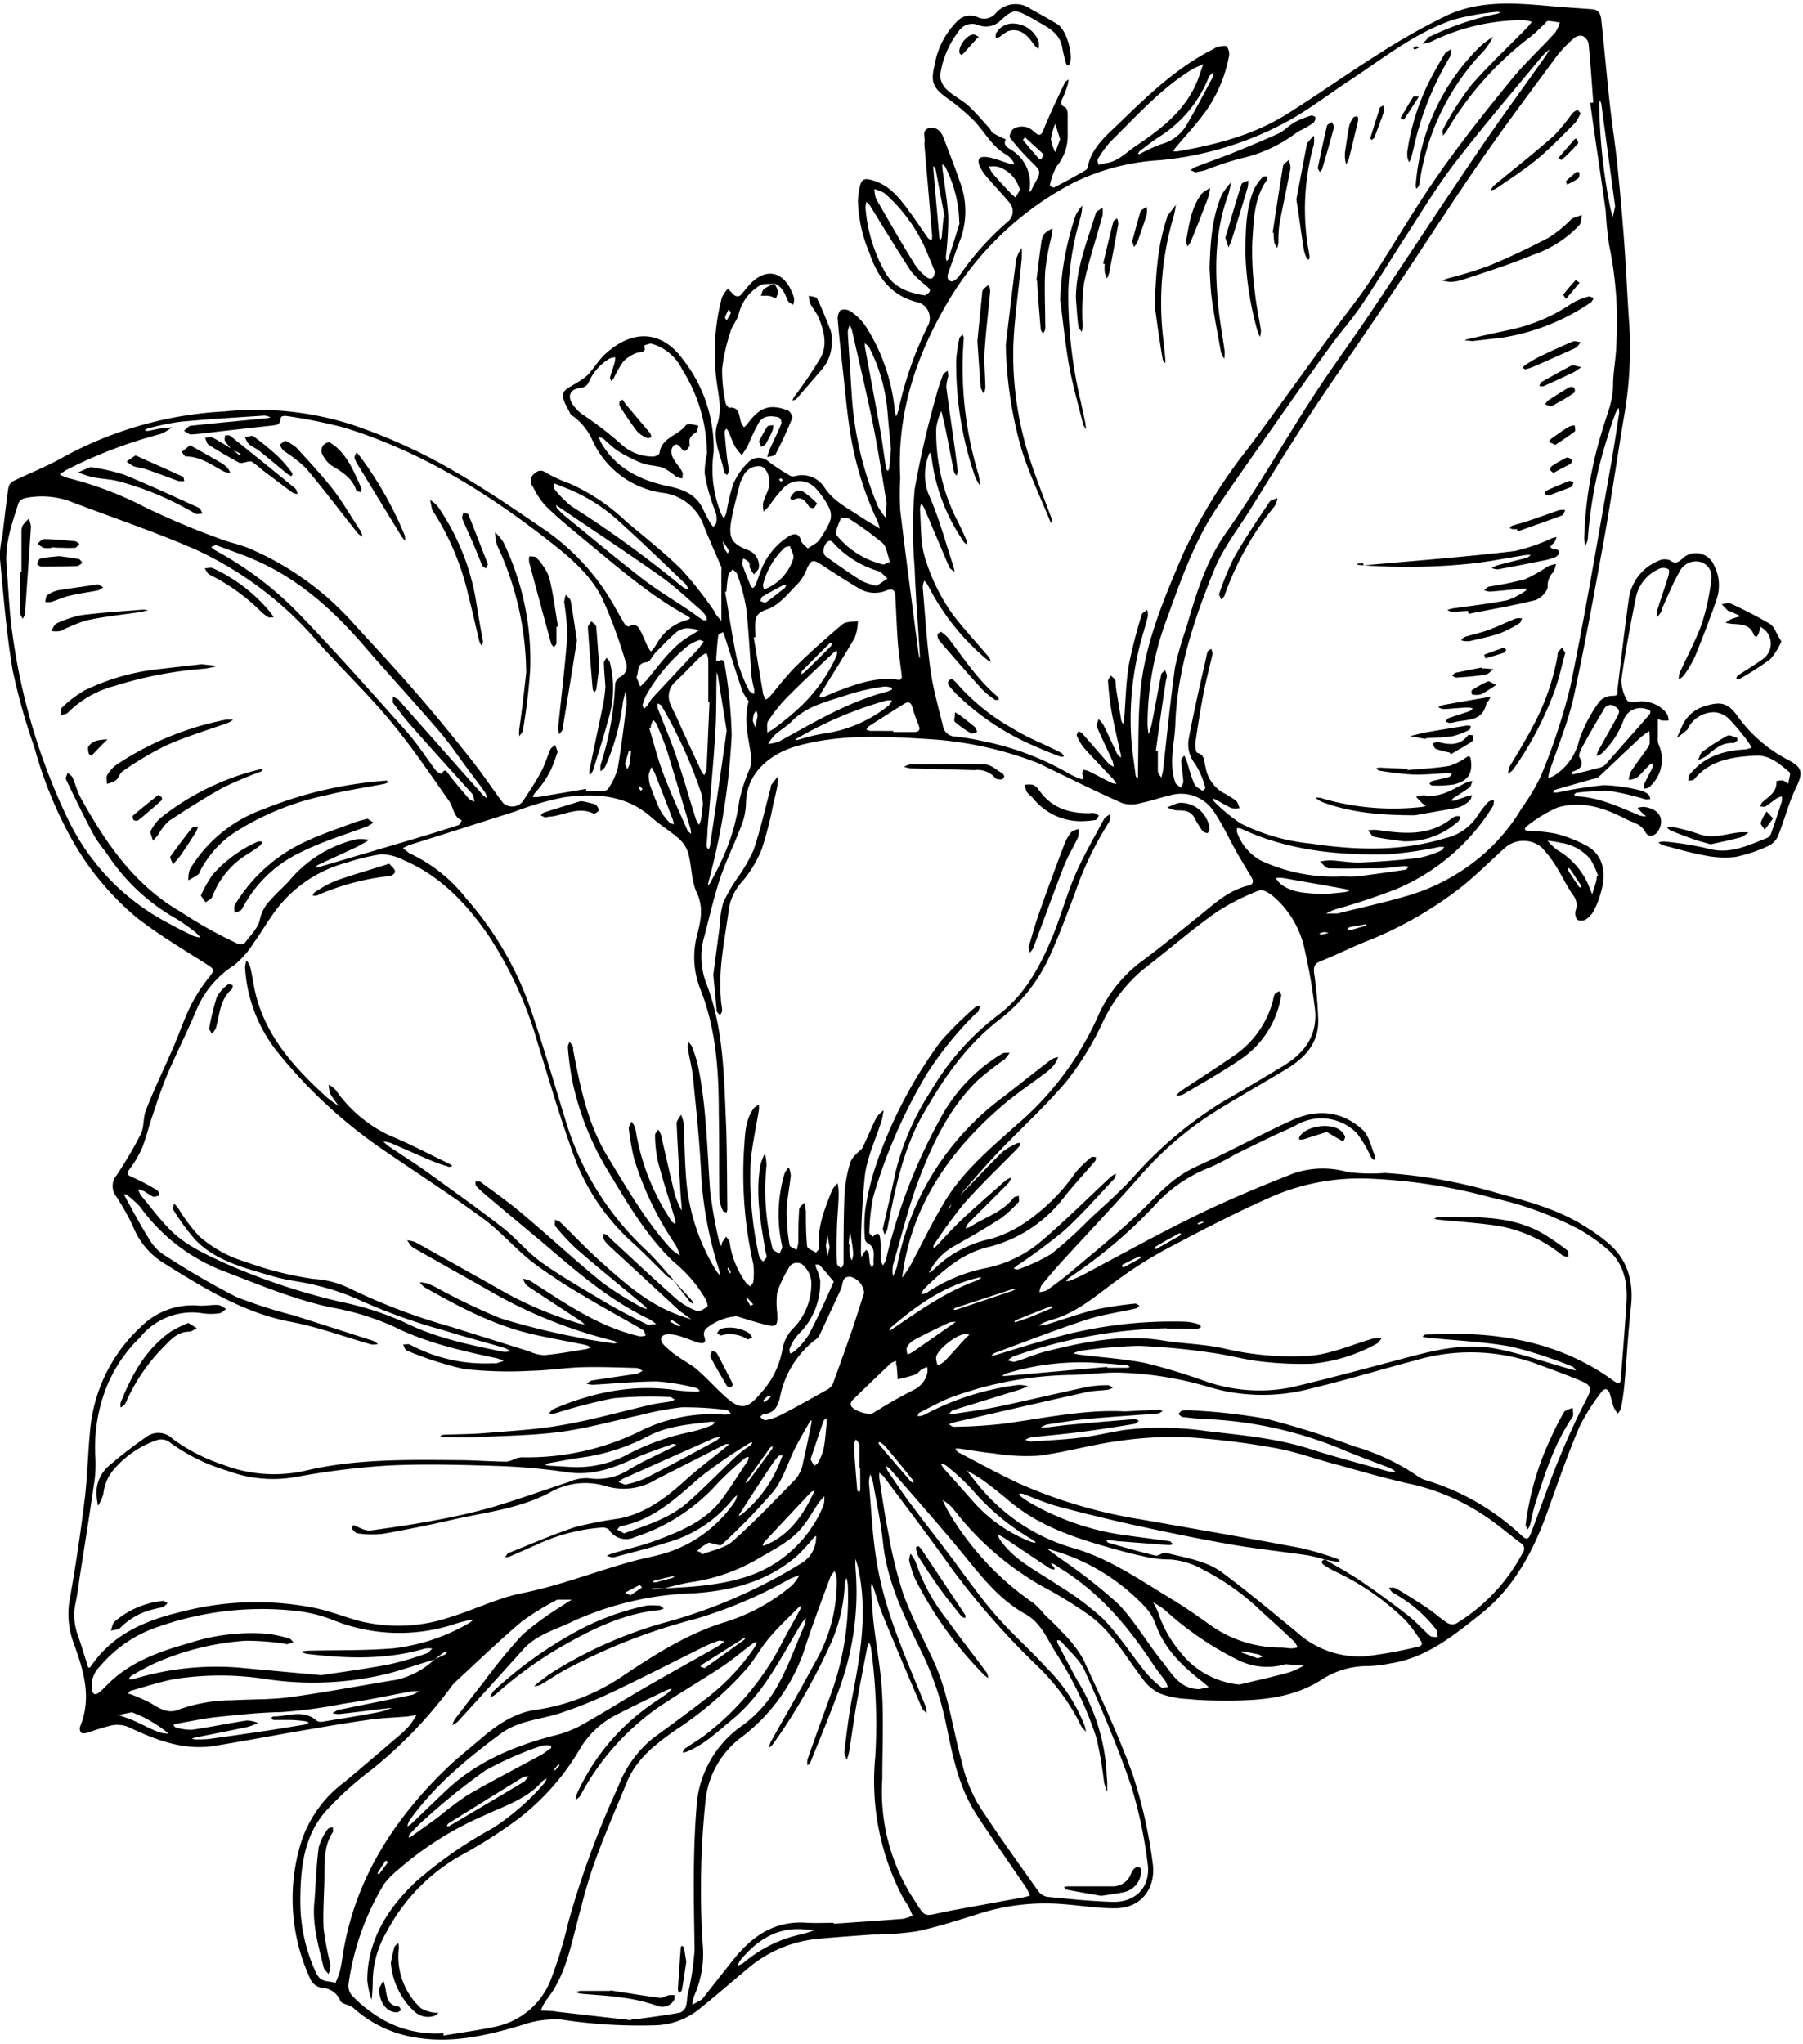 <?xml version="1.0" encoding="UTF-8"?>
<!DOCTYPE svg PUBLIC '-//W3C//DTD SVG 1.0//EN'
          'http://www.w3.org/TR/2001/REC-SVG-20010904/DTD/svg10.dtd'>
<svg height="245.9" preserveAspectRatio="xMidYMid meet" version="1.0" viewBox="16.7 2.1 216.9 245.9" width="216.9" xmlns="http://www.w3.org/2000/svg" xmlns:xlink="http://www.w3.org/1999/xlink" zoomAndPan="magnify"
><g id="change1_1"
  ><path d="M102.55,56.52a14.28,14.28,0,0,0,.88,7.32,3,3,0,0,0,.35.6,3.37,3.37,0,0,0,.3-.64,22.72,22.72,0,0,1,.85-3.53,8.26,8.26,0,0,1,1.87-2.64,1.76,1.76,0,0,1,2.43.06,30.67,30.67,0,0,0,2.58,1.67,1,1,0,0,0,.62,0,3.19,3.19,0,0,1,3.41,1.31c1.07,1.7,2.76,2.49,4.29,3.53.53.35,1.08.69,1.62,1,.26.17.53.32.79.48a8,8,0,0,0-.27-.87A39.11,39.11,0,0,1,119,54.25c-.39-2.42-.6-4.88-.87-7.32-.23-2.09-.47-4.18-.64-6.27a1.62,1.62,0,0,1,.31-1.24,1.4,1.4,0,0,1,1.26.15,6.77,6.77,0,0,1,1.79,1.79,22.77,22.77,0,0,1,3.49,10.11,4.18,4.18,0,0,0,.16.7,4,4,0,0,0,.28-.72,43.69,43.69,0,0,1,3.64-10.36,2,2,0,0,0-1.13-2.58c-3.31-.73-5-3-6-6a17.19,17.19,0,0,1-1.38-6.22,10.44,10.44,0,0,1,.15-1.37c.24-1.34.56-1.48,1.86-1.05,1.85.61,3,2.07,4.05,3.51.82,1.07,1.55,2.22,2.34,3.32.1.15.31.22.47.33a2.22,2.22,0,0,0,.06-.51c-.3-3.62-.61-7.23-.92-10.85a2.09,2.09,0,0,1,0-.43c.11-.6-.4-1.52.55-1.72s1.46.41,1.77,1.23c.65,1.73,1.33,3.45,1.93,5.21a9.9,9.9,0,0,1,0,7.11c-.47,1.19-.86,2.41-1.31,3.61-.18.5-.36,1.06.27,1.26.23.07.73-.31.94-.61a33.83,33.83,0,0,1,6-6.68,1.6,1.6,0,0,0,0-2.25c-.77-.93-1.61-1.8-2.4-2.72a6.94,6.94,0,0,1-1-1.35c-.54-1.06-.22-1.52.94-1.31.9.17,1.76.54,2.64.8a2,2,0,0,0,.49.05,2.3,2.3,0,0,0-.23-.44,2.71,2.71,0,0,0-.67-.68c-1.74-.93-2.61-2.68-3.89-4.05a24.72,24.72,0,0,0-3.32-2.8c-1.71-1.25-2-1.94-1.49-4a9.62,9.62,0,0,1,2.7-5.23,2.15,2.15,0,0,1,2.44-.52,1.81,1.81,0,0,0,2.22-.47,3.13,3.13,0,0,1,4.17-.52c1.08.62,2.19,1.2,3.25,1.86s1.88,3.55,1.49,4.71c0,.11-.17.19-.26.28a1,1,0,0,1-.23-.32c-.15-.61-.32-1.23-.43-1.86-.35-2-2.08-2.56-3.5-3.46-.12-.08-.25-.13-.38-.2-1.75-.95-2-1-3.48.34a2.53,2.53,0,0,1-2.73.61,1.93,1.93,0,0,0-2.41.8,10.92,10.92,0,0,0-2.19,5.27,2.47,2.47,0,0,0,.82,1.71c.77.73,1.77,1.2,2.56,1.91s1.71,1.8,2.55,2.72c.16.18.24.47.44.59a16.41,16.41,0,0,0,1.52.74c-.37.75.26,1,.68,1.28a4.7,4.7,0,0,1,2.18,4.77,1.62,1.62,0,0,0,0,.31,2.85,2.85,0,0,0,.23-.26c.16-.31.3-.64.48-.94.7-1.24.62-1.38-.39-2.37a29.76,29.76,0,0,1-2.68-3c-.12-.15.16-.88.43-1.05a2,2,0,0,1,2.47.35c.52.42.81.63,1.15-.25.76-1.91,1.67-3.76,2.54-5.62.08-.18.3-.29.46-.43a2.52,2.52,0,0,1-.07.56,12.76,12.76,0,0,1-.59,1.6c-.26.51-.42.89.26,1.2.18.08.29.47.3.72,0,.81,0,1.61,0,2.41a5.78,5.78,0,0,1-1.31,3.95,7.34,7.34,0,0,0-.83,2.33s.39.29.5.23c1.24-.63,2.46-1.3,3.67-2,.15-.08.34-.23.36-.37.47-2.55,2.44-4,4.13-5.67,3.35-3.25,6.75-6.46,11-8.61a2,2,0,0,1,.58-.27c.36-.06.93-.21,1.07,0a1.58,1.58,0,0,1,.23,1.18,16.94,16.94,0,0,1-2.65,6.38c-1.15,1.64-2.55,3.11-3.84,4.66a3.9,3.9,0,0,0-.19.35,2.27,2.27,0,0,0,.52,0c4.59-.79,9.08-1.95,13.08-4.44,3.74-2.34,7.33-4.91,11.07-7.26a78,78,0,0,1,8.26-4.66c4-1.84,8.2-1.48,12.41-1.11,1.69.15,3.38.26,5.07.38.79.06,1,.65,1.06,1.26.36,3.29.64,6.59,1,9.88.27,2.51.67,5,.93,7.52q.48,4.66.83,9.36c.25,3.44.39,6.89.64,10.33A47.8,47.8,0,0,1,212,52.61c-.79,4.82-1.49,9.65-2.35,14.46C208.5,73.37,207.37,79.69,206,86c-.69,3.07-1.94,6-2.93,9-.07.22-.09.47-.14.7a3.7,3.7,0,0,0,.74-.3,6.87,6.87,0,0,0,3-4.26,17.51,17.51,0,0,1,2.46-4.68,2.19,2.19,0,0,1,1.61-.66c.72,0,.5-.4.54-.75.46-3.71.86-7.42,1.4-11.12a5.8,5.8,0,0,1,3.47-4.34,1.71,1.71,0,0,1,1.4-.11c.65.47,1,.31,1.51-.16a2.36,2.36,0,0,1,3.84.78,5.23,5.23,0,0,1,.32,4.06c-.79,2.33-1.68,4.62-2.6,6.89a13.9,13.9,0,0,1-1.35,2.29,2.57,2.57,0,0,1-.62.5,2.83,2.83,0,0,1,.1-.78c.9-2,2-4,2.7-6a26.71,26.71,0,0,0,1.12-5.27,1.82,1.82,0,0,0-1.43-2.12,2.2,2.2,0,0,0-2.41,1.23c-.77,1.34-1.35,2.8-2,4.21-.09.19-.1.42-.2.6a5.93,5.93,0,0,1-.48.64,2.93,2.93,0,0,1,0-.79c.44-1.39.91-2.76,1.35-4.15.08-.27.14-.78,0-.84a1.27,1.27,0,0,0-1-.09,4.83,4.83,0,0,0-2.88,3.38c-.67,3.31-1.29,6.63-1.77,10a5.07,5.07,0,0,0,.68,2.48c.09.2.77.23,1.16.18a3.88,3.88,0,0,1,3.1.86,2.63,2.63,0,0,1,.61.72,1.87,1.87,0,0,1,.12.68,6.61,6.61,0,0,1-.77,0,2.54,2.54,0,0,1-.52-.2c0,.17,0,.34,0,.52,0,.56,0,1.13,0,1.7a1.88,1.88,0,0,0,.09.83,4.35,4.35,0,0,1-1.22,5.23,1.5,1.5,0,0,1-.58.1,2,2,0,0,1,.08-.56c.32-.67.69-1.32,1-2,.06-.13,0-.31,0-.47-.12.06-.27.08-.36.18-.51.5-1,1.07-1.5,1.52a2.54,2.54,0,0,1-1,.28,3,3,0,0,1,.26-1c.65-1,1.36-1.9,2-2.85a1.31,1.31,0,0,0,.26-.58c0-.48,0-1-.05-1.43a10.25,10.25,0,0,0-1.06.77c-1.68,1.56-3.34,3.15-5,4.71a2.11,2.11,0,0,1-.82.3c-1.48.43-3,.84-4.45,1.28-.11,0-.17.2-.25.31a2.82,2.82,0,0,0,.58,0,48.1,48.1,0,0,1,5.57-.87,20.87,20.87,0,0,1,4.39.64,2.43,2.43,0,0,1,.94.49c.13.1.16.35.23.53a1.77,1.77,0,0,1-.56.05,34.31,34.31,0,0,0-4.22-1,25.65,25.65,0,0,0-4.09.2c-.11,0-.21.15-.32.23.11.07.22.2.34.2,2.74.13,5.15,1.3,7.62,2.33a2.8,2.8,0,0,0,.72.07c-.18-.15-.36-.3-.53-.46s-.34-.36-.5-.55a2.93,2.93,0,0,1,.76-.12c1.79.23,2.52,1.38,1.79,2.78-.39.74-1.23,1-1.61.25-.54-1-1.5-1.12-2.32-1.55-2.62-1.38-5.4-2.29-8.32-1.38a17,17,0,0,0-3.75,2.33.36.36,0,0,0-.08.35.66.66,0,0,0,.38.11,19.6,19.6,0,0,1,3.28.33,15.77,15.77,0,0,1,3.84,1.52c2,1.16,2.33,3.37,1.52,5.88a10,10,0,0,1-.76,1.88,2.88,2.88,0,0,1-1,1.07,1.12,1.12,0,0,1-1,0,1.38,1.38,0,0,1-.17-1.13,1.92,1.92,0,0,0-.34-1.85c-.79-1.14-1.37-2.42-2.12-3.59a14.48,14.48,0,0,0-1.63-2.11,3.4,3.4,0,0,0-4.31-.06c-1.72,1.53-3.35,3.17-5.13,4.63a46.25,46.25,0,0,1-11.92,6.82c-1.75.71-3.43,1.57-5.19,2.26-.87.34-.93.79-.81,1.62a49.85,49.85,0,0,1,.47,5.31c.13,2.88-1.55,4.69-3.83,6.07-3.07,1.86-6.22,3.61-9.25,5.55a41.18,41.18,0,0,0-8.62,7.63c-3,3.39-6.11,6.66-9.16,10-.84.92-1.64,1.87-2.43,2.83a2.47,2.47,0,0,0-.25.82,2.59,2.59,0,0,0,.9-.22c1-.72,2-1.46,2.95-2.26,2.77-2.35,5.61-4.62,8.23-7.12,1.86-1.77,3.52-3.75,5.81-5,1.28-.69,2.64-1.24,3.95-1.89,2.85-1.39,5.65-2.87,8.53-4.18,3-1.38,6-1.17,8.54,1.17.79.75,1,2.1,1.48,3.19,0,.11-.08.29-.13.44a1.84,1.84,0,0,1-.35-.33,15.06,15.06,0,0,0-1.71-2.9,6,6,0,0,0-7.28-1c-.91.49-1.88.87-2.81,1.31-1.53.74-3.06,1.47-4.57,2.23a28.85,28.85,0,0,1-3,1.55,17.29,17.29,0,0,0-6.85,4.78,58.52,58.52,0,0,1-9.78,8.27,6.26,6.26,0,0,0-.51.39,1.5,1.5,0,0,0-.2.23.89.89,0,0,0,.36,0,15.85,15.85,0,0,0,1.47-.63c4.63-2.44,9.2-5,13.9-7.29,3.77-1.84,7.66-3.46,11.58-5a10.92,10.92,0,0,1,6.58-.18,22.23,22.23,0,0,0,4.48.11,60.75,60.75,0,0,1,13.43,2.39c3.67,1,7.3,1.94,10.56,4a21.25,21.25,0,0,1,2.94,2.11c2.33,2,3,4.68,2.66,7.65s-.5,6.17-.78,9.26c-.08,1-.24,1.91-.4,2.85a2.25,2.25,0,0,1-.4.68,3.24,3.24,0,0,1-.47-.71c-.19-.53-.31-1.08-.47-1.62-.22-.71-.67-.78-1.06-.22a24.62,24.62,0,0,0-2.65,4.22c-1.38,3.27-2.56,6.64-3.76,10-1.7,4.76-4,9.18-8,12.38-3.28,2.6-6.55,5.32-10.91,6a16,16,0,0,1-2.75.33,10,10,0,0,0-5.63,1.68c-3.3,2.09-7,2.43-10.74,2.47-1.74,0-3.49,0-5.22-.19a11.16,11.16,0,0,1-3.41-.66,5.42,5.42,0,0,1-2.12-1.81c-2-2.63-3.62-5.53-6.28-7.53a51.46,51.46,0,0,0-5.81-3.58,36,36,0,0,1-10.78-9.44,6.66,6.66,0,0,0-1.16-.93,14.37,14.37,0,0,0,.63,1.31,34.73,34.73,0,0,0,10.32,11.12,9.07,9.07,0,0,1,1.25,1.3c.68.68,1.41,1.31,2,2a15.62,15.62,0,0,1,2.69,3.38c2.13,4.62,4.3,9.25,6,14a57.51,57.51,0,0,1,2.38,10.6c.42,2.77-1.21,5.49-4.68,5.41-2,0-4-.33-5.95-.48a26.37,26.37,0,0,0-10.1,1.08c-2.54.8-5.09,1.63-7.69,2.18a37.4,37.4,0,0,1-5.31.38c-2.27.17-4.54.32-6.8.54a15.16,15.16,0,0,0-8.29,3.64c-2,1.66-3.94,3.37-6,5a8.8,8.8,0,0,1-5.08,1.74,62.49,62.49,0,0,1-11.18-.68,11.85,11.85,0,0,0-4.7.62c-4.33,1.31-8.67,2.32-13.22,1.47a14.43,14.43,0,0,1-7.19-3.53,3.75,3.75,0,0,0-.95-.42c-.2-.1-.51-.2-.57-.37a2.48,2.48,0,0,0-2.21-1.59,1.86,1.86,0,0,1-1.48-1.21A22.94,22.94,0,0,1,53,223.48a14.64,14.64,0,0,1,5.12-7c2.3-1.91,4.56-3.86,6.83-5.8a8.93,8.93,0,0,0,1.06-1.07c.3-.38.54-.81.81-1.22-.42.07-.83.16-1.25.2-1.42.12-2.84.16-4.25.35-2.5.35-5,.77-7.48,1.2-3.83.64-7.65,1.39-11.48,2-3.66.54-6.95-.75-10.18-2.28a3.62,3.62,0,0,0-2-.22,29.09,29.09,0,0,0-2.94.89c-.25.07-.62.13-.78,0a.81.81,0,0,1-.12-.75c1.46-3.52.38-6.84-.82-10.14a10,10,0,0,1-.4-5.33c.71-4,1.29-7.95,1.78-11.94.34-2.85.38-5.74.68-8.6a19.24,19.24,0,0,1,6-12,8.78,8.78,0,0,1,7-2.62c.77.06,1.56-.11,2.34-.07.33,0,.65.31,1,.48-.28.18-.55.48-.84.52a7.21,7.21,0,0,1-2,0,8,8,0,0,0-7.54,2.91,17.35,17.35,0,0,0-4,5.9,19.83,19.83,0,0,0-1.37,8.46,14.82,14.82,0,0,1-.2,3.51c-.52,3.59-1.09,7.17-1.65,10.75-.17,1.09-.28,2.19-.52,3.27a6.93,6.93,0,0,0,.25,3.88c.4,1.14.74,2.3,1.12,3.45.08.23.11.86.54.23,2.63-3.82,6.55-5.44,10.85-6.46a35.61,35.61,0,0,1,16.2-.41c1.69.38,3.33,1,5,1.48a19.33,19.33,0,0,0,11.07-.41c2.92-.88,5.72-2.31,8.7-2.9,4.46-.89,8.66-2.55,13-3.76,1.34-.38,2.71-.62,4.05-1a15.71,15.71,0,0,0,8.53-6.26,2.56,2.56,0,0,0,.26-.75,4,4,0,0,0-.52.48,15.42,15.42,0,0,1-8,5.23c-2,.65-4,1.13-6,1.67a1.36,1.36,0,0,1-.53.07,4.85,4.85,0,0,1-.63-.16,3.17,3.17,0,0,1,.53-.25c1.91-.58,3.86-1,5.73-1.73,2.91-1.1,5.79-2.33,7.71-5,1.06-1.44,2-3,3-4.45a1.78,1.78,0,0,0,.11-.48,1.3,1.3,0,0,0-.47.16,41.17,41.17,0,0,0-3.15,2.89A22.72,22.72,0,0,1,93.07,187a2.42,2.42,0,0,1-3.13-.92,1.29,1.29,0,0,0-.94-.22,22.18,22.18,0,0,0-7.62,2l-3.32,1.46a2.28,2.28,0,0,1-.59.11c.13-.17.23-.44.4-.51,2.7-1.08,5.38-2.26,8.14-3.16a50,50,0,0,1,5.24-1c3.12-.64,5.55-2.46,7.85-4.55,1.6-1.46,3.35-2.74,5-4.1l.31-.28a1.33,1.33,0,0,0-.45,0l-8.38,4.27a7.42,7.42,0,0,1-5.93.79,8.54,8.54,0,0,0-6.75.72c-3.71,2-7.88,2.41-11.89,3.33q-4.11.94-8.27,1.67a11.91,11.91,0,0,1-3-.06c-.27,0-.52-.37-.75-.6,0,0,.2-.4.25-.39.26.08.51.24.77.34a2.9,2.9,0,0,0,1.16.32c2.64-.37,5.29-.74,7.91-1.25A70.22,70.22,0,0,0,76,183.38c3.06-.92,6.07-2,9.11-3a5.13,5.13,0,0,1,2.38-.46,7,7,0,0,0,5-1.12c1.71-1,3.49-1.78,5.24-2.67a1.92,1.92,0,0,0,.32-.26c-.15,0-.32-.11-.45-.06-1.43.51-2.9,1-4.29,1.6-2.64,1.22-5.27,2.24-8.31,1.8a73.49,73.49,0,0,0-8.38-.76c-4.38-.14-8.77-.27-13.14-.06a90.53,90.53,0,0,0-11.12,1.37A15.66,15.66,0,0,1,44,179,22.32,22.32,0,0,1,37,175.51a1.7,1.7,0,0,0-1.38-.19,11.83,11.83,0,0,0-5,3.29,5.42,5.42,0,0,0-1.49,3.23,4.82,4.82,0,0,1-.64,1.39,12.48,12.48,0,0,1-.18-1.35,4.3,4.3,0,0,1,1.39-3.36,51.7,51.7,0,0,1,4.7-3.64,2.42,2.42,0,0,1,3.07.3,21.68,21.68,0,0,0,6.05,3.11,17.07,17.07,0,0,0,10.36.62c5.82-1.31,11.76-1.21,17.68-1.17,2,0,4.06.16,6.09.19a4.54,4.54,0,0,0,1.17-.41,2.45,2.45,0,0,1,.7-.12,30.79,30.79,0,0,0,14-3.05,19.48,19.48,0,0,1,10.44-2.08,2.31,2.31,0,0,0,.67-.15c-.17-.14-.34-.39-.53-.41a39.17,39.17,0,0,0-5.39-.32,35.43,35.43,0,0,0-5,.94c-3.16.67-6.3,1.57-9.49,2-3.38.45-6.81.48-10.22.65-1.31.06-2.64,0-4,0a1.75,1.75,0,0,1-.35-.11,1.06,1.06,0,0,1,.35-.18c1.63-.07,3.28-.06,4.91-.19,3.19-.27,6.41-.43,9.56-1,3.57-.62,7.08-1.63,10.62-2.44.73-.17,1.48-.23,2.22-.37a2.6,2.6,0,0,0,.56-.22c-.19-.11-.39-.32-.58-.32a48.27,48.27,0,0,0-6.81.15,64.91,64.91,0,0,0-7,1.82,2.32,2.32,0,0,1-.74,0c.18-.18.33-.44.56-.53,4.68-2,9.49-3,14.6-2.28.84.13,1.7.16,2.56.21a1.36,1.36,0,0,0,.43-.11c-.13-.12-.24-.3-.38-.33a26.77,26.77,0,0,0-4.72-.8c-2.59,0-5.18.26-7.77.4a3.36,3.36,0,0,1-.76-.13c.23-.13.44-.36.68-.39,1.8-.29,3.6-.53,5.39-.81A3.43,3.43,0,0,0,94,167c-.23-.12-.47-.34-.71-.34-2.2-.06-4.4-.15-6.6-.09-2,.06-4.06.39-6.09.43a48.47,48.47,0,0,1-8.09-.22,40.53,40.53,0,0,1-6.88-2.22c-.2-.07-.3-.47-.44-.72.27,0,.6-.09.82,0a19.05,19.05,0,0,0,10,2.25,2.07,2.07,0,0,0,.43,0c.29-.08.58-.19.86-.28a5.47,5.47,0,0,0-.85-.32c-4.24-.91-8.45-1.84-12.41-3.83a31.88,31.88,0,0,0-7.64-2.31c-4.52-1-8.73-2.79-13-4.42a22.08,22.08,0,0,1-9.86-7.68A12.88,12.88,0,0,0,32,145.86c-.08-.08-.23-.09-.35-.13a1.29,1.29,0,0,0,.08.28c1,1.85,2,3.73,3.16,5.53a5.52,5.52,0,0,0,1.77,1.66,93.77,93.77,0,0,0,8.39,4.87,55,55,0,0,0,7,2.26l9.54,3.06a2.63,2.63,0,0,1,.57.39,2.45,2.45,0,0,1-.75.06c-3.26-.92-6.46-2.12-9.76-2.74C45.91,160,41.16,157,36.33,154a9.13,9.13,0,0,1-3.66-4.45,30.81,30.81,0,0,0-2.1-3.7,2,2,0,0,1,.16-2.38,49.3,49.3,0,0,0,2.91-4.95c.42-.86.26-2,.62-2.89,1-2.57,2.22-5.07,3.32-7.61.71-1.67,1.29-3.39,2.09-5a19.08,19.08,0,0,1,2.19-3.37c.68-.87.67-.93-.29-1.55-2.85-1.81-5.77-3.55-8.43-5.62a33.9,33.9,0,0,1-8-9.77,49.86,49.86,0,0,1-4.29-10.66,73.76,73.76,0,0,1-2.63-9.34c-.76-4.49-1.1-9-1.54-13.58A12,12,0,0,1,17,66.48c.22-1.88.43-3.76.7-5.64a1.19,1.19,0,0,1,.52-.83c2.06-1,4.24-1.84,6.24-3a45.35,45.35,0,0,1,19.28-5.42,37.77,37.77,0,0,1,15.11,1.53,66.45,66.45,0,0,1,10.74,4.67c4.21,2.31,8.21,5,12.17,7.72a27.63,27.63,0,0,1,8,8.1c.74,1.16,1.38,2.38,2.09,3.56.1.15.44.34.53.28.73-.44,1.09,0,1.37.54s.61,1.36.92,2a3.73,3.73,0,0,0,.33.48,4.14,4.14,0,0,0,.35-.38c.15-.2.27-.43.41-.63a5.78,5.78,0,0,1,3.53-2.76,2,2,0,0,0,.45-.21,1.53,1.53,0,0,0-.3-.27c-4.63-2.52-8.55-6-12.6-9.33-1.53-1.26-3.06-2.53-4.48-3.91a9.7,9.7,0,0,1-1.54-2.31,1.11,1.11,0,0,1,.17-1.6c.6-.52,1-.4,1.58,0a16.26,16.26,0,0,0,2.62,1.18A23.87,23.87,0,0,1,92,64.81c2.26,1.91,4.6,3.74,6.7,5.81a48.06,48.06,0,0,1,3.93,5c.11.14.15.33.25.47s.4.47.6.7c0-.31,0-.61,0-.91,0-1.71,0-3.42,0-5.13a1.24,1.24,0,0,0,0-.43c-.7-1.65-1.44-3.28-2.1-4.94a6,6,0,0,0-5-4A10.91,10.91,0,0,1,87.94,55a7.4,7.4,0,0,0-2.1-2.69c-.2-.16-.47-.28-.56-.49-.34-.78-1-1.65-.83-2.37.1-.56,1.16-.95,1.8-1.41a6.73,6.73,0,0,0,1.18-.86c.73-.81,1.31-1.79,2.11-2.52,3.3-3,6.8-2.83,9.37.75A17.26,17.26,0,0,1,102.55,56.52ZM96.64,193.17c1.3-.08,2.61-.13,3.91-.26,3.91-.39,7.68-1.18,10.82-3.79a15.15,15.15,0,0,0,4.4-5.93,3.55,3.55,0,0,0,.1-1.09,8.15,8.15,0,0,0-.68.77c-.64.94-1.19,1.93-1.89,2.82-1.35,1.73-3.29,2.67-5.13,3.75a22.21,22.21,0,0,1-8.45,3,30.38,30.38,0,0,0-3.07.73H95.17s0,.09,0,.14ZM69,201.71c-1.83.56-3.65,1.17-5.49,1.68a38,38,0,0,1-14.82.69,35.61,35.61,0,0,0-11,0c-1.77.34-3.5.91-5.24,1.4-.14,0-.23.24-.34.36a1.67,1.67,0,0,1,.4.1A19.91,19.91,0,0,1,35,207.07c1,.62,2,1.19,3.16.69a19.37,19.37,0,0,1,6.47-1.13c2.34-.14,4.7-.06,7-.38,4.26-.58,8.49-1.4,12.74-2.08A9.84,9.84,0,0,0,69,201.69c.42-.19.84-.37,1.25-.58.1-.05.17-.19.25-.29a.92.92,0,0,0-.38.05C69.7,201.14,69.34,201.43,69,201.71Zm107.08-12a19,19,0,0,0-2.07-.52c-3.06-.45-6.15-.77-9.2-1.3-3.79-.66-7.56-1.44-11.32-2.26-3.16-.69-6.3-1.46-9.43-2.29-1.47-.4-2.88-1-4.32-1.55a1.36,1.36,0,0,0-.45,0,1,1,0,0,0,.23.34,12.8,12.8,0,0,0,1.15.77,31.29,31.29,0,0,0,11.57,3.9c1.71.24,3.42.45,5.13.69.16,0,.29.23.43.36a1.67,1.67,0,0,1-.48.11q-2.92-.21-5.85-.45c-.46,0-.92-.12-1.38-.17a1.14,1.14,0,0,0-.3.06c.08.1.14.26.24.28,1.88.54,3.76,1.09,5.66,1.54.38.09.91-.43,1.28-.33,2.33.61,4.83.93,6.8,2.4,3.08,2.3,6,4.74,9,7.21a11.19,11.19,0,0,0,8.15,2.84,52.36,52.36,0,0,0,6.28-1.13c.5-.09.73-.3.38-.78a18,18,0,0,0-1.78-2.4,30.76,30.76,0,0,0-8.36-5.84,12.79,12.79,0,0,1-1.4-.78c-.34-.23-.55-.54.07-.72,1.43.86,2.9,1.65,4.27,2.58,1.93,1.31,3.81,2.69,5.64,4.11,1,.76,1.78,1.7,2.71,2.5.21.18.62.11.93.16-.08-.33-.05-.75-.25-1a16.71,16.71,0,0,0-5.1-4.32c-.23-.11-.36-.41-.54-.62.3,0,.66-.06.88.08,1.28.76,2.55,1.55,3.79,2.38.82.56,1.56,1.24,2.39,1.78a1.21,1.21,0,0,0,1.05.06,22,22,0,0,0,8-8.51.78.78,0,0,0-.24-1.18c-1.53-1.14-3-2.43-4.59-3.44a26.2,26.2,0,0,0-8.41-3.6c-3.26-.7-6.46-1.67-9.69-2.54-2.3-.62-4.56-1.45-6.9-1.85a91.81,91.81,0,0,0-10.71-1.3,45.14,45.14,0,0,0-8.28.49c-3.16.43-6.26,1.34-9.42,1.74a24.48,24.48,0,0,1-5.39-.28c-1.38-.13-2.75-.38-4.12-.57a3,3,0,0,0-.52,0c.13.15.23.36.39.45,2.4,1.25,4.77,2.56,7.22,3.71a58.87,58.87,0,0,0,14.71,4.35c6.42,1.13,12.84,2.24,19.24,3.44a38.23,38.23,0,0,1,4.4,1.31c.13,0,.22.21.33.32a2.78,2.78,0,0,1-.5,0C176.94,189.88,176.5,189.78,176.05,189.69Zm-44.57-43.23c.37-.34.75-.66,1.09-1,1.57-1.61,3.09-3.26,4.7-4.82a8.59,8.59,0,0,1,1.82-1.06.86.86,0,0,1,.28,0c0,.1,0,.22,0,.29a5.27,5.27,0,0,1-.5.56c-2.09,2.14-4.26,4.2-6.24,6.44a60.25,60.25,0,0,0-3.64,5c-.06.09,0,.24,0,.36a2.35,2.35,0,0,0,.25-.19c1.06-1.1,2.07-2.26,3.19-3.3,1.71-1.6,3.49-3.14,5.25-4.69a2.62,2.62,0,0,1,.65-.32,2.37,2.37,0,0,1-.35.67c-1.6,1.63-3.23,3.23-4.83,4.84a2.46,2.46,0,0,0-.32.6,2.32,2.32,0,0,0,.58-.19c1.73-1.15,3.85-1.73,5.19-3.49.11-.15.42-.16.63-.23,0,.25.08.59,0,.72a14.1,14.1,0,0,1-2.18,2c-1.79,1.16-3.65,2.23-5.52,3.28a7.33,7.33,0,0,0-2.91,2.88c-.07.13-.14.24-.22.36a1.27,1.27,0,0,0,.42-.21,13.73,13.73,0,0,1,7-3.84,14.81,14.81,0,0,0,3.51-1.54,23.27,23.27,0,0,0,6.73-6.46,12.47,12.47,0,0,1,1.92-1.85c.1-.09.34,0,.52,0,0,.16,0,.36-.07.46-1.2,1.4-2.46,2.75-3.61,4.18a16.48,16.48,0,0,1-9.13,6.15c-3.3.75-5.58,2.86-7.86,5.07a2.44,2.44,0,0,0-.33.62,1.94,1.94,0,0,0,.66-.16,19.45,19.45,0,0,1,7.26-3,14.89,14.89,0,0,0,6.63-3.3c2.86-2.46,5.54-5.13,8.3-7.7a3.53,3.53,0,0,1,.57-.33,1.89,1.89,0,0,1-.21.62c-2,2.11-3.92,4.33-6.08,6.28a66.31,66.31,0,0,1-5.64,4.18c-.14.11-.26.23-.39.35.18,0,.41.14.55.08a21,21,0,0,0,4-1.86,50.82,50.82,0,0,0,4.5-4.08c1.73-1.62,3.53-3.18,5.15-4.92a47.94,47.94,0,0,1,10.85-9.23c2.5-1.44,5-2.93,7.44-4.41,2.7-1.63,4.22-3.91,3.72-7.18a70,70,0,0,0-1.22-6.92,11.55,11.55,0,0,0-3.7-6.23c-.48-.4-1.31-.93-1.71-.76a26.82,26.82,0,0,0-5.28,2.7c-3,2.13-5.75,4.54-8.66,6.78a18.4,18.4,0,0,0-5,6.58,36,36,0,0,1-4.25,6.89c-2.61,3.09-5.64,5.82-8.43,8.76-1.73,1.83-3.35,3.76-5,5.64l-.86.9.11.08ZM97.7,156.08a4.55,4.55,0,0,1-.77-.48c-1.33-1.29-2.61-2.63-4-3.9a26.29,26.29,0,0,1-6.85-9.65c-1.79-4.76-3.21-9.66-4.71-14.52a46.73,46.73,0,0,0-5.87-12.85c-2.66-3.87-5.81-7.22-10.24-9.11a6.17,6.17,0,0,0-2.69-.71,25.66,25.66,0,0,0-4.14,1,15.72,15.72,0,0,0-8.95,6.29c-.79,1.1-1.46,2.29-2.26,3.37a10.68,10.68,0,0,1-2.37,2.7,11.78,11.78,0,0,0-4.55,5.44c-1.08,2.59-2.37,5.09-3.46,7.67-.72,1.68-1.27,3.43-1.86,5.17-.43,1.26-.72,2.57-1.23,3.79a12.93,12.93,0,0,1-1.48,2.47c-.41.59-.18.7.37.95a26.36,26.36,0,0,1,3,1.59c.15.08.15.41.22.63-.25,0-.54.19-.75.11a7.43,7.43,0,0,1-1-.61c-.25-.12-.52-.18-.79-.28a3.24,3.24,0,0,0,.33.73c1.1,1.35,2.16,2.75,3.36,4,1.93,2,4.38,3.09,6.91,4.25a78.36,78.36,0,0,0,13.75,4.57,36.32,36.32,0,0,1,7.61,2.43c3.83,1.93,7.92,2.74,12,3.59a3.41,3.41,0,0,0,.83-.07,3.88,3.88,0,0,0-.71-.4c-2.39-.7-4.8-1.33-7.18-2.08A70.54,70.54,0,0,1,60,158.51a28.76,28.76,0,0,0-5.13-1.76c-1.74-.47-3.58-.6-5.3-1.11-3.34-1-6.82-1.77-9.37-4.39a27.58,27.58,0,0,1-2.63-3.59c-.11-.17,0-.52.06-.79a5.91,5.91,0,0,1,.48.52,21,21,0,0,0,2.52,3.39,14.81,14.81,0,0,0,5.61,3.11,41.12,41.12,0,0,0,8.12,2.05A11.44,11.44,0,0,1,58.59,157a73.3,73.3,0,0,0,12.21,4.66c3.19,1,6.37,2,9.56,3a4.94,4.94,0,0,0,1.82.46c1.66-.15,3.31-.46,5-.72a2.9,2.9,0,0,0,.62-.23,3.44,3.44,0,0,0-.66-.28c-2.16-.45-4.34-.82-6.49-1.32-4.63-1.08-8.78-3.3-12.88-5.62a3,3,0,0,1-.57-.6,4.6,4.6,0,0,1,.84.12,9.29,9.29,0,0,1,1.17.52,74.36,74.36,0,0,0,7.7,3.69,85.83,85.83,0,0,0,9.2,2.28c1.45.33,2.94.51,4.41.74a1.12,1.12,0,0,0,.4-.07c-.11-.08-.2-.2-.32-.22a57.39,57.39,0,0,1-14.65-5.82c-3.18-1.83-6.39-3.59-9.57-5.42-.3-.17-.47-.57-.7-.87a3.7,3.7,0,0,1,1,.23c3.18,1.76,6.34,3.55,9.51,5.32a45,45,0,0,0,10.16,4.44c.24.06.48.1.72.14-.21-.16-.4-.35-.62-.49-2.11-1.39-4.23-2.76-6.33-4.17-.25-.17-.36-.56-.53-.85a3.16,3.16,0,0,1,.89.25c4.17,2.67,8.23,5.55,13.17,6.68a2.09,2.09,0,0,0,.73-.09c-.11-.23-.14-.57-.32-.67-2.4-1.4-4.84-2.71-7.22-4.15a63.08,63.08,0,0,1-6.22-4.11c-2-1.59-3.74-3.64-5.83-5.17-3.87-2.84-7.91-5.44-11.87-8.16a58.85,58.85,0,0,1-12.55-11.5,17.92,17.92,0,0,1-4.19-10.51,3.28,3.28,0,0,1,.17-.86,2.63,2.63,0,0,1,.45.77c.29,1.25.44,2.53.78,3.76,1.4,5,4.76,8.57,8.43,11.94a16.18,16.18,0,0,0,1.49,1.08,11.57,11.57,0,0,1-1.05-1.47,3.72,3.72,0,0,1-.2-1.13,3.68,3.68,0,0,1,.82.62,16.35,16.35,0,0,0,6.54,5.51c2.44,1,4.81,2.27,7.21,3.42a1.73,1.73,0,0,1,.3.25c-.15,0-.32.12-.44.08-.74-.24-1.48-.48-2.19-.78-1.61-.68-3.19-1.4-4.79-2.09a4.9,4.9,0,0,0-.88-.17,6.42,6.42,0,0,0,.62.55c1.59,1.07,3.22,2.09,4.77,3.21,3,2.17,6.06,4.34,9,6.63,1.64,1.29,3,3,4.68,4.18,2.4,1.71,5,3.18,7.5,4.68,1.65,1,3.36,1.85,5.07,2.71.31.16.78,0,1.18,0a5.23,5.23,0,0,0-.92-.64c-4.35-2.08-8-5.12-11.64-8.23-2.46-2.11-5-4.16-7.44-6.25A21.48,21.48,0,0,1,74,144.8c-.11-.12-.08-.38-.11-.57.19,0,.43,0,.56,0,1.65,1.23,3.35,2.41,4.92,3.73,3.3,2.78,6.46,5.71,9.8,8.43a40.34,40.34,0,0,0,4.79,3,2.71,2.71,0,0,0,.59.18,4.15,4.15,0,0,0-.38-.44c-2.71-2.26-5.45-4.48-8.11-6.79a25.52,25.52,0,0,1-2.55-2.74c-.13-.15,0-.5-.07-.76a2,2,0,0,1,.67.29c1.66,1.61,3.24,3.31,5,4.86,2.78,2.5,5.62,5,9.21,6.29.51.19,1,.36,1.54.53l-1.26-.92a1.09,1.09,0,0,1-.17-.13l-8.56-7.9a2.85,2.85,0,0,1-.57-.77c-.07-.16,0-.39,0-.58a1.65,1.65,0,0,1,.45.19c.2.16.35.36.54.53,2.59,2.39,5.16,4.81,7.8,7.14a8.3,8.3,0,0,0,2.46,1.43c.31.12.88-.27,1.25-.53.09-.07-.07-.59-.2-.86a16.21,16.21,0,0,0-3.84-4.5c-3.45-3.27-5.77-7.41-8.2-11.43a34.59,34.59,0,0,1-4-10.31,35.46,35.46,0,0,1-.55-4.12c0-.21.13-.44.2-.66.14.2.3.41.43.62a1.07,1.07,0,0,1,0,.32c.85,4.52,1.76,9,4.21,13,2.33,3.8,4.54,7.68,7.57,11a6.48,6.48,0,0,0,1.07.8,7.48,7.48,0,0,0-.47-1.2,38.79,38.79,0,0,1-5-10.32,28.37,28.37,0,0,1-.68-3.77c0-.25.22-.55.34-.82a2.68,2.68,0,0,1,.46.84A27.43,27.43,0,0,0,97.49,149a1.7,1.7,0,0,0,.44.35,2.07,2.07,0,0,0,0-.5c-.7-2.35-1.47-4.69-2.09-7.06a15.76,15.76,0,0,1-.34-3.16c0-.21.25-.43.39-.65a2.61,2.61,0,0,1,.32.62c.57,2.42,1.1,4.86,1.7,7.27a12.23,12.23,0,0,0,.8,1.87c0-.69-.1-1.38-.14-2.07-.17-2.81-.35-5.62-.47-8.43,0-.34.34-.7.52-1.05a3.59,3.59,0,0,1,.32,1c.11,2.06.12,4.13.27,6.19a24.68,24.68,0,0,0,3.72,11.69,4.28,4.28,0,0,0,.4.45,5.58,5.58,0,0,0-.1-.59,46.25,46.25,0,0,1-2.16-11.2c-.17-4-.6-8-1-12-.12-1.2-.44-2.38-.63-3.57a2.48,2.48,0,0,1,.07-.71,2.47,2.47,0,0,1,.42.51,18.07,18.07,0,0,1,.69,2.12c1.07,5,1.14,10.18,1.51,15.29a54.46,54.46,0,0,0,1.11,6.18,1.77,1.77,0,0,0,.25.47,1.4,1.4,0,0,1,.09-.47,6.22,6.22,0,0,1,.49-.69c.14.24.38.46.41.71a10.83,10.83,0,0,0,2,4.88,2.34,2.34,0,0,0,.49.39c.13-.2.34-.38.35-.59a8.19,8.19,0,0,0,0-2.1,49.31,49.31,0,0,1-1.1-14c.12-1.64.11-3.37,1.21-4.79A2.31,2.31,0,0,1,108,135a5.65,5.65,0,0,1,0,.59c-.34,2.1-.81,4.19-1,6.3a43.11,43.11,0,0,0,.93,10.92,2.07,2.07,0,0,0,.19.61,2,2,0,0,0,.39.43c.14-.18.37-.35.4-.55s-.09-.47-.13-.72c-.58-3.44-1.24-6.89-.59-10.4a7.38,7.38,0,0,1,.52-1.32,5.76,5.76,0,0,1,.2,1.46,28.73,28.73,0,0,0,.72,9.95c0,.26.55.43.84.65.12-.32.38-.66.32-.93a17.19,17.19,0,0,1,.3-8.75,3,3,0,0,1,.49-.72,2.91,2.91,0,0,1,.25,1c-.15,1.45-.47,2.89-.5,4.34a23.41,23.41,0,0,0,.35,4c0,.24.55.4.85.6a5.71,5.71,0,0,0,.21-.91c0-1.34,0-2.68.11-4,0-.27.39-.52.6-.77a7.21,7.21,0,0,1,.2,1c0,1.41,0,2.83.15,4.24,0,.29.7.51,1.07.77.12-.18.36-.37.35-.53-.24-2.5.69-4.74,1.58-7a3.4,3.4,0,0,1,.66-.82,7,7,0,0,1,.13,1.1c0,1.38-.16,2.76-.2,4.14s-.07,2.95,0,4.43c0,.19.32.38.5.57.1-.19.28-.38.29-.57,0-2.88,0-5.76.13-8.64a17.38,17.38,0,0,1,.68-3.55,3,3,0,0,1,.78-1.06c.22-.26.57-.45.71-.74.58-1.18,1.07-2.41,1.65-3.58a4,4,0,0,1,.87-.88,11.24,11.24,0,0,1-.26,1.31c-.7,2.19-1.73,4.34-2,6.58a91.82,91.82,0,0,0-.47,9.25,2.34,2.34,0,0,0,.08.52,5,5,0,0,1,.27-.51,3.26,3.26,0,0,1,.29-.36c.1.13.27.25.29.39.08.42.08.85.15,1.27a1.27,1.27,0,0,0,.25.43c.07-.14.22-.28.2-.41-.1-.88.38-1.94-.78-2.52a.83.83,0,0,1-.29-.65,18.45,18.45,0,0,1,.07-3.41A31.25,31.25,0,0,1,122,142.5a54.49,54.49,0,0,1,7.85-15.11,41.31,41.31,0,0,1,4.15-4.11c.14-.14.42-.13.63-.2-.08.23-.15.47-.25.69s-.18.12-.25.2a42,42,0,0,0-5.9,7.26,63.41,63.41,0,0,0-6.48,14.84,23.82,23.82,0,0,0-.47,4.33c0,.14.28.31.42.47.82-.83.87,0,.91.48.08.78,0,1.56.05,2.34a2,2,0,0,0,.26.62,3.05,3.05,0,0,0,.34-.61,66.73,66.73,0,0,1,6.9-17.66,20.16,20.16,0,0,1,7.12-7.21c.23-.14.58-.07.88-.1a4.16,4.16,0,0,1-.58.78,40.86,40.86,0,0,0-3.27,2.55c-3.5,3.42-5.51,7.76-7.19,12.23-1.21,3.25-2,6.64-3,10a4.26,4.26,0,0,0,0,1.33,6.59,6.59,0,0,0,.49-1.17A32.89,32.89,0,0,1,137.46,134c1.91-1.48,3.8-3,5.72-4.46a2.56,2.56,0,0,1,.82-.28,4.46,4.46,0,0,1-.35.73,5.08,5.08,0,0,1-.86.93c-1.86,1.43-3.84,2.73-5.61,4.26-5.91,5.11-10.31,11.18-11.72,19.08-.09.51-.16,1-.24,1.54a15.15,15.15,0,0,0,.94-1.37c1.42-2.63,2.69-5.35,4.25-7.89,2.22-3.64,5.5-6.36,8.63-9.16a37,37,0,0,0,9.73-13,16.56,16.56,0,0,1,5.42-6.75c2.37-1.76,4.65-3.64,6.95-5.49,1.77-1.44,3.47-3,5.78-3.52.56-.14.61-.5.33-1-.61-1-1.21-2-1.78-3-.92-1.64-1.7-3.36-2.75-4.91a4.71,4.71,0,0,0-5.35-1.91c-1.13.25-2.23.66-3.37.88a4,4,0,0,1-2.24.05c-2.89-1.26-5.72-2.68-8.57-4.05-.61-.29-1.2-.63-1.83-.87a43.69,43.69,0,0,0-12.47-2.77c-5.45-.34-10.88-.69-16.25.78-3,.84-6.2,3.07-6.2,7a7.88,7.88,0,0,1-.59,2.69c-.8,2.12-1.82,4.16-2.54,6.31-.77,2.32-1.29,4.73-1.93,7.1a8.93,8.93,0,0,0,.33,5.58c2,5.24,2.07,10.73,2.31,16.2.16,3.6.13,7.22.18,10.83a2.66,2.66,0,0,1-.07.39c-.16,0-.41-.06-.45-.15a4.33,4.33,0,0,1-.43-1.41c-.06-3.41,0-6.83-.08-10.25,0-5-.28-10-2.14-14.83a10.43,10.43,0,0,1-.52-6.5c.46-1.79.9-3.44,0-5.33-.65-1.41-.59-3.13-1-4.67a3.83,3.83,0,0,0-1.09-1.75c-1.06-.94-2.3-1.68-3.36-2.62-3.06-2.71-6.74-2.91-10.47-2.41a35.14,35.14,0,0,0-5.91,1.71c-4.21,1.33-8.4,2.69-12.6,4a7.5,7.5,0,0,0-.91.42l.83.65a.7.7,0,0,0,.2.08,18.67,18.67,0,0,1,6.58,5.31,39.8,39.8,0,0,1,7.71,13.18c1.56,4.52,2.89,9.1,4.29,13.67a35.13,35.13,0,0,0,9.68,15.49c1.13,1.07,2.12,2.29,3.17,3.44ZM208,14.49l.37-.05c-.18-2.38-.33-4.75-.57-7.12a1.35,1.35,0,0,0-.72-.9,1.19,1.19,0,0,0-1,.25A15,15,0,0,0,204,8.82c-3.15,4.27-6.33,8.51-9.35,12.88-3.72,5.4-7.26,10.92-10.92,16.36-3,4.53-6.19,9-9.19,13.54-2.56,3.89-5,7.88-7.47,11.84-1.49,2.38-3.27,4.66-4.31,7.23-2.42,5.94-4.44,12-4.67,18.56-.08,2.33-.82,4.66,0,7,.08.26.44.42.68.63.1-.26.3-.53.28-.78-.05-.85-.21-1.68-.26-2.53,0-.18.24-.38.38-.57.09.2.2.4.27.6.3.94.54,1.91.93,2.81.16.37.66.59,1,.85,0,0,.35-.29.33-.36A9.93,9.93,0,0,0,160.48,94a3.77,3.77,0,0,1-.74-3.21c.64-3.42,1.44-6.82,2.2-10.22,0-.17.31-.29.47-.43.05.21.19.45.15.64-.34,1.57-.77,3.12-1.07,4.69-.39,2-.71,4.06-1,6.09,0,.36.06,1,.23,1.09.95.25.82,1.06,1,1.69a4.42,4.42,0,0,0,2,3.05,14.07,14.07,0,0,1,1.64,1c.25.19.32.6.47.91a2.5,2.5,0,0,1-1,0c-.64-.29-1.24-.68-1.86-1a2.24,2.24,0,0,0-.36-.14c.05.12.06.28.15.36a21,21,0,0,0,3.16,2.62,23.94,23.94,0,0,0,8.38,2.43c5.47.81,10.93,1,16.29-.65a6.2,6.2,0,0,0,3.81-2.62,11.86,11.86,0,0,1,1.3-1.69c.16-.18.47-.22.71-.32,0,.25,0,.55-.09.75a25,25,0,0,1-11.63,10,77.09,77.09,0,0,1-7.39,2.46,11.4,11.4,0,0,0-1.07.49c.42,0,.84,0,1.26,0a1.93,1.93,0,0,0,.52-.11c2.53-.62,5.07-1.18,7.57-1.9a24.44,24.44,0,0,0,9-4.63,22.72,22.72,0,0,0,5.16-6,26.18,26.18,0,0,0,2.3-3.84,74.48,74.48,0,0,0,3.55-10.73c1.8-8.69,3.24-17.45,4.8-26.18.41-2.25.74-4.51,1.09-6.76a2.24,2.24,0,0,0-.06-.68,3.58,3.58,0,0,0-.36.59c-.33.94-.67,1.88-.94,2.84A51.66,51.66,0,0,0,207.71,67a2.62,2.62,0,0,1-.3.73,5.65,5.65,0,0,1-.13-.79,48.15,48.15,0,0,1,2.1-12.83c.5-1.86,1.37-3.62,1.37-5.63,0-1.63.36-3.26.39-4.89a45.15,45.15,0,0,0-.86-12,39.72,39.72,0,0,1-.41-4.11C209.26,23.14,208.6,18.81,208,14.49ZM125,59.56a32.52,32.52,0,0,0,0,3.95c.7,5.79,1.47,11.58,2.22,17.36a3.62,3.62,0,0,0,.13.47,4.58,4.58,0,0,0,0-.53c-.21-3.48-.5-7-.62-10.46a55.3,55.3,0,0,1,0-9.37,113.18,113.18,0,0,1,2.58-11.23,22.77,22.77,0,0,1,.82-2.54c.08-.21.37-.35.56-.52a3.32,3.32,0,0,1,.08.69,5.17,5.17,0,0,0-.23,1.25c.27,2.22.61,4.44.92,6.66.16,1.16.32,2.32.45,3.49a1.63,1.63,0,0,1-.15.54,1.84,1.84,0,0,1-.31-.51c-.37-1.85-.72-3.71-1.1-5.56-.11-.57-.27-1.13-.41-1.7a7.27,7.27,0,0,0-.61,2,23.27,23.27,0,0,0,2.23,10.57c.5,1,1,2,1.42,3a1.43,1.43,0,0,1,0,.46,2.17,2.17,0,0,1-.32-.27,6.22,6.22,0,0,1-.35-.54,22.47,22.47,0,0,1-3.54-9.65,2.49,2.49,0,0,0-.2-.58,2.7,2.7,0,0,0-.24.55,6.49,6.49,0,0,0,.08,4.47c1.23,2.74,2,5.68,2.95,8.54.09.26.12.53.19.79-.22-.18-.55-.32-.65-.56-1-2.34-2-4.71-3-7.07a5.05,5.05,0,0,0-.36-.58,2.08,2.08,0,0,0-.17.66c.17,2.13,0,4.23.77,6.37a22.87,22.87,0,0,0,3.39,6.59c1.32,1.67,2.77,3.24,4.15,4.87a1.86,1.86,0,0,1,.22.54,2.25,2.25,0,0,1-.5-.29,28.35,28.35,0,0,1-7.06-8.89,3.05,3.05,0,0,0-.45-.57,2.18,2.18,0,0,0-.19.76c.29,3.34.49,6.68.94,10,.31,2.24.95,4.44,1.48,6.65a1.53,1.53,0,0,0,1.44,1.33,27.51,27.51,0,0,1,3.35.55,33.85,33.85,0,0,1,10.54,4,7.88,7.88,0,0,0,1.07.47c.4.17.65.22.41-.37-.08-.18,0-.44.06-.66a3.88,3.88,0,0,1,.69.18c.92.46,1.83.95,2.75,1.41a2.71,2.71,0,0,0,.58.12,3.58,3.58,0,0,0-.34-.52c-1.19-1.28-2.42-2.53-3.58-3.83a6,6,0,0,1-.85-1.45c-.06-.12.12-.35.19-.53a1.32,1.32,0,0,1,.44.23c1.07,1.21,2.13,2.45,3.2,3.66a2.86,2.86,0,0,0,.61.38,3.7,3.7,0,0,0-.16-.75c-.62-1.35-1.28-2.69-1.86-4.06-.1-.24.12-.61.19-.93a3.67,3.67,0,0,1,.58.68c.57,1.15,1.09,2.32,1.65,3.47a2.41,2.41,0,0,0,.47.49c0-.2,0-.41-.08-.61-.36-1.67-.76-3.34-1.06-5a36.26,36.26,0,0,1-.42-3.61c0-.2.22-.43.35-.65.18.18.43.34.53.56a3.81,3.81,0,0,1,.07.84c.21,1.34.43,2.67.65,4a1.54,1.54,0,0,0,.22.42,2.81,2.81,0,0,0,.12-.48c.18-2.2.21-4.42.56-6.59a58.68,58.68,0,0,1,1.57-6.1c.07-.23.43-.37.66-.55a2.54,2.54,0,0,1,.07.76c-.28,1.1-.62,2.19-.91,3.29a36,36,0,0,0-1.12,10.89c.08,1.66.35,3.31.56,5,0,.13.18.25.28.37,0-.14,0-.28,0-.42s0-.36,0-.54c.07-3.06,0-6.13.26-9.18.48-6,2.85-11.47,5.16-16.91A63.8,63.8,0,0,1,167,55.83c3.49-4.72,6.91-9.5,10.36-14.25,1.39-1.9,2.88-3.73,4.16-5.69,2.73-4.16,5.22-8.49,8.06-12.57s5.74-7.71,8.77-11.44C200,9.81,202,8,203.8,6a4.26,4.26,0,0,0,.54-1.18,9.9,9.9,0,0,0-1.42-.2c-.15,0-.3.26-.45.4-.58.53-1.12,1.1-1.74,1.57a39,39,0,0,0-10,11.28,4.7,4.7,0,0,1-.45.55c0-.25-.08-.55,0-.74a36.62,36.62,0,0,1,3.3-5.2c2.13-2.48,4.54-4.71,6.83-7.06a7.89,7.89,0,0,0,.57-.7,5,5,0,0,0-1-.2,25.22,25.22,0,0,0-11.15,2.61,4.88,4.88,0,0,1-1,.24l.84-.89a.46.46,0,0,1,.1,0,34.06,34.06,0,0,1,8.06-2.73,1.42,1.42,0,0,0,.36-.16,1.47,1.47,0,0,0-.41-.07,32.34,32.34,0,0,0-5.23.94c-4.64,1.58-8.45,4.66-12.49,7.32-2.44,1.6-4.76,3.4-7.3,4.82a39.83,39.83,0,0,1-15.52,4.77A27.3,27.3,0,0,0,146,24a37.89,37.89,0,0,0-15.15,14.21C126.93,44.79,124.57,51.81,125,59.56ZM17.48,70.07c.23,2.77.32,5.56.72,8.3a74.71,74.71,0,0,0,6.6,22.12,27.56,27.56,0,0,0,12,12.58c1,.55,2.07,1.09,3.12,1.6a3.81,3.81,0,0,0,.9.21,5,5,0,0,0-.59-.62A23.7,23.7,0,0,0,38,112.67a24,24,0,0,1-8.13-7.42c-.6-.92-1.37-1.75-1.89-2.71-1.17-2.18-2.25-4.42-3.33-6.66-.1-.2.11-.54.18-.82.2.19.5.34.6.57.36.81.56,1.71,1,2.48,3,5.41,6.44,10.46,12,13.67a53,53,0,0,0,6.86,3.84c.24.09.71.1.82-.05.7-.94,1.69-1.88,1.87-2.93a4.65,4.65,0,0,1,1.36-2.37c.66-.79,1.47-1.45,2.15-2.22a15,15,0,0,1,8.12-5,5.8,5.8,0,0,1,1.49.07,13.33,13.33,0,0,1-1.25.75c-1.63.78-3.28,1.52-4.91,2.28-.12.06-.19.2-.28.31a3.5,3.5,0,0,0,.45-.07L66,103.17q2.92-.87,5.82-1.8c.19-.06.3-.38.44-.58-1-.42-1-1.52-1.47-2.24-2.29-3.26-4.52-6.58-7.06-9.64-2.72-3.28-5.82-6.26-8.67-9.43A43.13,43.13,0,0,0,40.31,68.24c-5-2.19-10.24-3.93-15.36-5.9A10.13,10.13,0,0,0,19.8,62a1.22,1.22,0,0,0-.86.57C18.17,65,17.27,67.43,17.48,70.07ZM87.22,97l0,.27c.65,0,1.29,0,1.93,0,.25,0,.63-.12.72-.3A8.57,8.57,0,0,0,91,94.59c.44-2.56.75-5.15,1.07-7.72a9.55,9.55,0,0,0-.11-1.68c-.12.55-.29,1.09-.36,1.65a26.88,26.88,0,0,1-2.09,7.47c-.1.23-.37.39-.56.58a2.9,2.9,0,0,1,0-.78,36.75,36.75,0,0,0,1.74-9.53,1.22,1.22,0,0,1,.5-1,1.37,1.37,0,0,0,.77-1.86,57.39,57.39,0,0,0-2.79-7.59c-1.33-2.72-3.63-4.76-6-6.62-7.61-6-15.79-11.13-25.16-14a63,63,0,0,0-7-1.39c-.16,0-.48.07-.5.16-.2.87-.18.88-1,1l-6,.67c-1.27.15-2.54.32-3.81.41-.28,0-.58-.29-.88-.45.29-.21.55-.57.86-.6,3-.32,5.92-.59,8.89-.88.23,0,.46-.08.69-.12a2.42,2.42,0,0,0-.73-.22c-3.41.23-6.82.43-10.22.75a30.45,30.45,0,0,0-3.86.81,1,1,0,0,0-.34.22,1.33,1.33,0,0,0,.38.07c.49-.08,1-.22,1.46-.29s1-.1,1.45-.15a5.84,5.84,0,0,1-1.4.81,56.31,56.31,0,0,0-11.35,4.34,7.55,7.55,0,0,0-.76.54,6.44,6.44,0,0,0,.9.39,42.42,42.42,0,0,1,9.31,3.51,91.88,91.88,0,0,0,9,3.8c1.14.46,2.38.68,3.52,1.15a35.45,35.45,0,0,1,12.78,9.25c2.46,2.68,4.93,5.34,7.31,8.08s4.49,5.34,6.65,8.07c1.35,1.69,2.54,3.5,3.84,5.23a1.62,1.62,0,0,0,2.38-.16c.76-1.15,1.53-2.3,2.18-3.5.48-.87.75-1.85,1.15-2.76.1-.22.38-.35.57-.53a6,6,0,0,1,.29.81c0,.11-.08.26-.13.39a11.05,11.05,0,0,1-2.55,4.52,2.11,2.11,0,0,0-.31.53,3.84,3.84,0,0,0,.68,0Zm69.85,64.88a59.46,59.46,0,0,0-18.42,3.37,3.11,3.11,0,0,0-.72.5c.32.06.66.23.93.14,1.2-.36,2.36-.89,3.57-1.2,4.64-1.17,9.31-2.13,14.15-1.34,2.5.41,5.06.42,7.52,1a35.06,35.06,0,0,0,10.28.83c2.57-.22,5.05-1.38,7.58-2.08a3.07,3.07,0,0,1,.95,0c-.2.22-.36.53-.6.64a19.7,19.7,0,0,1-7.81,2.41,41.25,41.25,0,0,1-6.18-.28c-2-.23-4-.81-6-1.06a80.53,80.53,0,0,0-8.62-.81,61.19,61.19,0,0,0-7,.59,3.7,3.7,0,0,0-.88.31,8.71,8.71,0,0,0,.86.17c2.61.33,5.26.49,7.82,1a73.09,73.09,0,0,1,7,2.11A19.69,19.69,0,0,0,172,169c4.74-1.12,9.45-2.4,14.16-3.65,3.47-.92,7-1.71,10.55-1,3,.58,6,1.64,9,2.48.2.06.4.09.6.13-.15-.16-.28-.4-.46-.47a52.43,52.43,0,0,0-7.28-2.38c-3.38-.62-6.86-.76-10.29-1.11a2.92,2.92,0,0,1-.46-.13c.14-.08.27-.24.42-.24,1.1,0,2.2-.09,3.31-.08,6.95,0,13.5,1.47,19.23,5.63.94.68.87.06.92-.48.24-2.95.47-5.89.66-8.84.17-2.49-.3-4.8-2.3-6.49a21.08,21.08,0,0,0-3.31-2.34,41.29,41.29,0,0,0-10.6-3.86,65.66,65.66,0,0,0-15.07-2.3,26.65,26.65,0,0,0-11.16,2.08c-4.34,1.89-8.54,4.09-12.73,6.3a51.06,51.06,0,0,0-6.3,4c-2.24,1.63-4.32,3.47-7,4.4-.51.17-1,.31-1.52.5a6.23,6.23,0,0,0-.72.39,5,5,0,0,0,.87-.09c2-.6,3.92-1.31,5.92-1.81a45.73,45.73,0,0,1,4.83-.73c.15,0,.34.16.51.24-.14.12-.28.31-.45.35-2,.46-4.07.73-6,1.37-3.72,1.23-7.37,2.66-11,4a1.52,1.52,0,0,0-.38.31,2.63,2.63,0,0,0,.49-.07c2.15-.64,4.29-1.34,6.46-1.92a53,53,0,0,1,16.48-2.1,6.54,6.54,0,0,1,1.45.29c.15,0,.25.22.37.34a1.51,1.51,0,0,1-.51.25C159.42,161.93,158.24,161.92,157.07,161.92Zm-7.25,53.37c0,.63.08,1,.08,1.27s0,.75,0,1.13a8,8,0,0,1-.38-1.14,50.9,50.9,0,0,0-.89-5.25,43.71,43.71,0,0,0-5-10.48c-1-1.65-1.79-3.52-3.53-4.49-3.45-1.91-5.67-5-8.1-7.93-2.7-3.26-5.52-6.43-8.29-9.63a1.2,1.2,0,0,0-.4-.23,2,2,0,0,0,.15.49c1,1.48,2,3,3.1,4.42,1.22,1.66,2.5,3.27,3.74,4.91,2,2.61,3.82,5.31,5.94,7.79s4.35,4.4,6.43,6.69a19.83,19.83,0,0,1,4.53,6.94c.07.22.1.45.15.68-.16-.17-.33-.33-.48-.51a1.9,1.9,0,0,1-.2-.37,25.34,25.34,0,0,0-4.94-6.8,93.85,93.85,0,0,1-10.52-11.92c-2.64-3.75-5.44-7.39-8.18-11.08a3.5,3.5,0,0,0-.54-.47,4,4,0,0,0,0,.69c.34,2.15.62,4.3,1.06,6.43a53.59,53.59,0,0,0,1.81,7.45c1,2.73,2.38,5.31,3.62,8,1.82,3.92,2.31,8.2,3.45,12.31a17.84,17.84,0,0,0,1.85,4.83c2.29,3.6,4.81,7.05,7.27,10.54a1.85,1.85,0,0,0,1.09.75c2.61.26,5.24.53,7.86.61,2.89.09,4.7-1.86,4.25-4.71a54.49,54.49,0,0,0-1.95-9.18c-1.61-4.71-3.56-9.31-5.58-13.86-.6-1.37-1.91-2.43-2.91-3.62-.08-.1-.29-.08-.44-.12a1.24,1.24,0,0,0,.07.4c.79,1.51,1.55,3,2.4,4.52A23.64,23.64,0,0,1,149.82,215.29ZM70.05,246.68l0,.29c2.14-.37,4.28-.65,6.39-1.11A9.11,9.11,0,0,0,83.05,240a50.92,50.92,0,0,0,2-6.6,108,108,0,0,1,6-16.34,13.85,13.85,0,0,1,4.1-5.78c2.06-1.54,4.13-3,6.17-4.61a26.22,26.22,0,0,0,6.24-6.54,2,2,0,0,0,.17-.56,3,3,0,0,0-.53.28c-1.23.92-2.39,1.91-3.67,2.76-2.58,1.71-5.27,3.26-7.82,5a30.38,30.38,0,0,0-9.2,10.5c-.11.21-.36.34-.54.5a2.34,2.34,0,0,1,.12-.7,26.24,26.24,0,0,1,8.27-10.28c.85-.65,1.76-1.21,2.63-1.83a3.26,3.26,0,0,0,.53-.58,3.86,3.86,0,0,0-.68.22c-1.89.91-3.8,1.8-5.66,2.77a10.82,10.82,0,0,0-4.68,4.21,29.11,29.11,0,0,1-7.34,8.39,57.19,57.19,0,0,1-7,4.47,22.86,22.86,0,0,0-9,9.3,11.85,11.85,0,0,0-1.62,6,18.51,18.51,0,0,1-.14,2.1,10.89,10.89,0,0,1-.52-2.35c0-4.88,2.53-8.73,5.82-11.85A51,51,0,0,1,76,222a29,29,0,0,0,6.22-5.44,1.77,1.77,0,0,0,.23-.5,1.5,1.5,0,0,0-.45.25c-1.85,2.19-4.57,3-7,4.15A39.64,39.64,0,0,0,64.61,227a10.41,10.41,0,0,0-1.71,1.74,31.61,31.61,0,0,0-4.27,12,1.78,1.78,0,0,0,.37,1.36,14.92,14.92,0,0,0,2.3,2A13,13,0,0,0,70.05,246.68ZM117,233.4v.11c2.77-.19,5.54-.37,8.31-.59a5.19,5.19,0,0,0,1.17-.39c-.16-.37-.31-.75-.5-1.11s-.44-.64-.63-1A30.13,30.13,0,0,1,122,213.37a66.82,66.82,0,0,0-.53-13.11,3.28,3.28,0,0,0-.21-.57,3.32,3.32,0,0,0-.24.62c-.44,2.3-.9,4.6-1.3,6.91-.32,1.86-.57,3.73-.87,5.59a6.74,6.74,0,0,1-.29,1c-.1-.34-.33-.7-.28-1,.27-2.19.52-4.39.94-6.55,1-5.12,1.86-10.24.74-15.46-.09-.4-.23-.8-.34-1.19a9.14,9.14,0,0,0,0,1.17,33.76,33.76,0,0,1-1.82,14.1c-1.09,3.12-2.39,6.17-3.61,9.24-.06.14-.23.23-.35.34a2.36,2.36,0,0,1,0-.71c.88-2.52,1.78-5,2.7-7.54a34.11,34.11,0,0,0,2.15-13.53,5.27,5.27,0,0,0-.16-.77,3.78,3.78,0,0,0-.21.8,19.33,19.33,0,0,1-1.61,6.94,72.18,72.18,0,0,1-7,12.23,2.69,2.69,0,0,1-.49.46,3.36,3.36,0,0,1,.18-.66c1.77-3.18,3.6-6.32,5.31-9.53a19.31,19.31,0,0,0,2.65-10.21,4.44,4.44,0,0,0-.25-.86,3.26,3.26,0,0,0-.52.73c-1,2.68-2,5.35-2.9,8.05A21.94,21.94,0,0,1,106,211a10.89,10.89,0,0,0-4.43,7.74,104.53,104.53,0,0,0-.35,17.06,12.4,12.4,0,0,1-1,6.36,3.92,3.92,0,0,0-.24,1.1l1.06-.58a1.2,1.2,0,0,0,.23-.22c1.24-1.57,2.46-3.14,3.7-4.69,2.23-2.78,4.92-4.63,8.69-4.38C114.78,233.46,115.88,233.4,117,233.4ZM152,171.88c1.47-.07,2.76-.14,4-.19a2,2,0,0,1,.58.14c-.19.1-.38.29-.58.3-2.83.23-5.67.4-8.5.66-1.63.15-3.24.43-4.86.67a2.77,2.77,0,0,0-.72.34,4.48,4.48,0,0,0,.73,0c.92-.1,1.84-.24,2.76-.32,2.59-.24,5.17-.46,7.76-.67a1.52,1.52,0,0,1,.54.19c-.17.13-.32.35-.51.38-2,.33-4.08.66-6.12.93s-4.25.46-6.38.7a2.61,2.61,0,0,0-.65.28,2.06,2.06,0,0,0,.65.21c2-.13,4.05-.22,6.05-.47,1.79-.22,3.55-.67,5.34-.93a37.51,37.51,0,0,1,9.7.14c4.21.5,8.43.85,12.51,2.16,3.12,1,6.29,1.82,9.44,2.7a4.2,4.2,0,0,0,.87.06,3.77,3.77,0,0,0-.69-.46c-1.72-.67-3.46-1.31-5.18-2a48.06,48.06,0,0,0-16.44-3.87c-1.1,0-2.2-.15-3.3-.27-.2,0-.37-.25-.56-.37.18-.15.34-.4.53-.42a6,6,0,0,1,1.27,0,71.14,71.14,0,0,1,8.8,1,110,110,0,0,1,10.59,3.32,26.55,26.55,0,0,1,7.42,3.45,3.74,3.74,0,0,0,1.11.6,28.92,28.92,0,0,1,11.31,6.42c.92.87,1.06.87,1.5-.28,1.1-2.89,2.1-5.82,3.27-8.68,1-2.43,2.09-4.83,3.3-7.17.62-1.19.72-1.61-.53-2.16-1.79-.78-3.65-1.42-5.47-2.11a23.36,23.36,0,0,0-14.62-.4c-4.2,1.11-8.36,2.38-12.59,3.39a22.61,22.61,0,0,1-11.94-.12,41.67,41.67,0,0,0-11.26-1.82c-1.81,0-3.62.23-5.44.28a44,44,0,0,0-14.54,2.69c-1.32.51-2.57,1.22-3.84,1.85-.12.06-.16.26-.24.4a1.41,1.41,0,0,0,.41,0,2.49,2.49,0,0,0,.59-.23,32.46,32.46,0,0,1,11.15-3.5,4,4,0,0,1,1.17.16c-.37.15-.74.31-1.12.43l-7.93,2.45c-.17.06-.29.26-.44.39a2.2,2.2,0,0,0,.5.06c1.8-.29,3.6-.51,5.38-.88,3.59-.76,7.16-1.62,10.74-2.38a14.29,14.29,0,0,1,2.45-.2c.2,0,.41.19.62.29a2.07,2.07,0,0,1-.6.25c-.88.12-1.78.11-2.65.31-5.31,1.18-10.61,2.41-15.92,3.63a2.75,2.75,0,0,0-.56.23c.19.1.39.3.59.29a57.39,57.39,0,0,0,6.16-.39C142.52,172.65,147.31,171.63,152,171.88ZM52.83,231a20.19,20.19,0,0,0,1.93,8.49c.57,1.16,1.5.84,2.29,1.15a11.05,11.05,0,0,0,.52-1.35,15.25,15.25,0,0,0,.33-1.79C59.28,228.35,64,221,70.55,214.7c1.23-1.18,2.59-2.23,3.88-3.35,2-1.72,4.13-3.23,6.8-3.58a25,25,0,0,0,10.62-4.22c3.83-2.55,7.71-5,12.16-6.35a22.86,22.86,0,0,0,8-4.42,6,6,0,0,0,.85-1.18,10.38,10.38,0,0,0-1.21.46,54.34,54.34,0,0,1-11.19,4.76A71.15,71.15,0,0,0,84.63,203c-1,.55-1.93,1.2-2.91,1.77a2.41,2.41,0,0,1-.76.18c.17-.15.33-.32.51-.45.57-.43,1.12-.88,1.73-1.26a51.32,51.32,0,0,1,13.24-5.89,62.75,62.75,0,0,0,16.62-7.18,3.62,3.62,0,0,0,1.81-2.93,1.72,1.72,0,0,0,0-.39,1.89,1.89,0,0,0-.31.25,24.48,24.48,0,0,1-2,2.18c-3.56,3.08-7.89,4.19-12.44,4.48a37.73,37.73,0,0,0-14.43,3.34c-2,1-4.35,1.56-6,3.36q-3.95,4.4-7.94,8.76a2.57,2.57,0,0,1-.64.4,2.69,2.69,0,0,1,.27-.65c1.16-1.53,2.33-3.06,3.53-4.57a65.06,65.06,0,0,1,4.65-5.66,36.27,36.27,0,0,1,4.73-3.45c.38-.27.79-.51,1.18-.76H83.81a.56.56,0,0,0-.29.12,31.3,31.3,0,0,0-4.08,2.53c-2.75,2.34-5.37,4.85-8,7.29a3.42,3.42,0,0,0-.36.4,53.58,53.58,0,0,1-9.54,10,41.73,41.73,0,0,0-5.56,5C53.37,222.76,52.81,226.49,52.83,231Zm39.81,14.12,0-.16a6,6,0,0,0,.85,0c1.69-.23,3.38-.45,5-.75a1.24,1.24,0,0,0,.72-.72,5.19,5.19,0,0,0,.16-1.2,32,32,0,0,0,.89-5.67c-.09-5.66-.23-11.3.22-17a12.86,12.86,0,0,1,5.59-10,14.91,14.91,0,0,0,4.44-5.24c1.17-2.2,2-4.55,3-6.85a4,4,0,0,0,.14-.79,5.11,5.11,0,0,0-.52.63c-2.49,4.09-4.54,8.47-8.39,11.62-1.73,1.42-3.33,3-5.45,3.84a2.63,2.63,0,0,1-.47.1c.08-.16.13-.37.26-.47.93-.65,1.93-1.21,2.8-1.93a33,33,0,0,0,8.7-10.43c.76-1.5,1.6-2.95,2.4-4.42a1.23,1.23,0,0,0,0-.39l-.16.12c-1.18,1.2-2.42,2.35-3.51,3.63s-1.69,2.46-2.63,3.62a42.12,42.12,0,0,1-8.68,7.53c-2.42,1.72-4.73,3.45-5.89,6.3-1.32,3.22-2.73,6.41-3.9,9.69-.92,2.57-1.58,5.24-2.26,7.89-.78,3-1.49,6.1-3.53,8.62a6.54,6.54,0,0,0-.66,1.26l1.34.07c.15,0,.29,0,.43.06Zm30.2-29A23.73,23.73,0,0,0,126.26,230c2,3.08,1.25,2.61,4.52,2l.21-.05,8.7-1.59c.3-.06.6-.14.9-.22a5,5,0,0,0-.41-.91c-2-2.95-4.06-5.86-6-8.84-2.14-3.26-2.87-7-3.64-10.77a36.79,36.79,0,0,0-3.15-9.16c-2-4.09-4-8.21-4.47-12.85-.26-2.4-.77-4.78-1.19-7.16a6.1,6.1,0,0,0-.34-1,4.1,4.1,0,0,0-.16,1c.3,3.29.42,6.61,1,9.86,1,5.94,3.54,11.41,5.8,17a4.26,4.26,0,0,1,.15.88c-.2-.21-.48-.4-.58-.65-1.6-3.73-3.19-7.47-4.73-11.22-.45-1.09-.75-2.23-1.12-3.35a3,3,0,0,0-.16-.37,1.48,1.48,0,0,0-.11.45c.1,1.49.17,3,.34,4.46.32,2.79.87,5.56,1,8.35C123,209.2,122.84,212.66,122.84,216.11Zm-67.53-12.5c2.43-.38,5.35-.76,8.24-1.31A37.26,37.26,0,0,0,68,201c.27-.09.47-.39.71-.59a3.22,3.22,0,0,0-.88,0c-4.68,1.37-9.42,1.21-14.19.64a4.2,4.2,0,0,1-.74-.23,3.74,3.74,0,0,1,.74-.15c3.48-.09,7,0,10.43-.29a23.37,23.37,0,0,0,9-3,4,4,0,0,0,.56-.43c-.21,0-.44,0-.65.09a14,14,0,0,0-1.45.38A21.3,21.3,0,0,1,56.81,197a17,17,0,0,0-4.34-1.1,37.49,37.49,0,0,0-16.64,1.86,15.62,15.62,0,0,0-7.08,4.76,3.3,3.3,0,0,0-1,2.8c.13.65.43.71.86.38s.82-.78,1.23-1.17c2.72-2.62,6.15-3.8,9.66-4.79A24.23,24.23,0,0,1,49,198.64a17.9,17.9,0,0,1,2.49.56c.2.05.35.3.52.46-.25.07-.49.16-.75.22-.09,0-.2,0-.31-.06a33.22,33.22,0,0,0-4.66-.35,32.32,32.32,0,0,0-11,2.72,30.37,30.37,0,0,0-2.81,1.51c-.13.07-.2.27-.29.4a2.77,2.77,0,0,0,.5,0,4.91,4.91,0,0,0,.51-.15,34,34,0,0,1,12.36-1.24C48.6,203,51.68,203.27,55.31,203.61ZM155.75,92.4l.24,0c0,.82,0,1.64,0,2.46,0,.27.27.53.42.79.06-.28.16-.57.2-.86.47-4.14.87-8.28,1.44-12.4a37.28,37.28,0,0,1,1.32-4.63c1.16-4,2.33-8,4.77-11.49q2.1-3,4.08-6.14c2.22-3.52,4.34-7.11,6.62-10.6,2.1-3.22,4.38-6.32,6.53-9.51,4.34-6.48,8.6-13,13-19.47,2.63-3.89,5.42-7.68,8.13-11.52.22-.32.42-.65.63-1a7.5,7.5,0,0,0-.93.85c-3.47,4.19-7,8.33-10.34,12.64-2.19,2.84-4.06,5.93-6,8.93-1.81,2.78-3.51,5.62-5.37,8.37-1.15,1.71-2.54,3.25-3.75,4.93-2.17,3-4.3,6-6.44,9.06-2.35,3.35-4.72,6.69-7,10.06-3,4.34-4.62,9.3-6.42,14.19a36.24,36.24,0,0,0-2.13,12.24,8.54,8.54,0,0,0,.13,1.12,11.77,11.77,0,0,0,.36-1.15c.39-2,.75-4,1.15-6,0-.21.3-.38.46-.56a3.07,3.07,0,0,1,.23.64,2.07,2.07,0,0,1-.1.52C156.52,86.76,156.14,89.58,155.75,92.4ZM107.58,78.76l-.21,0c.38,2.28.75,4.55,1.14,6.83a2.57,2.57,0,0,0,.31.65,2.06,2.06,0,0,0,.41-.26c1.09-1.27,2.09-2.62,3.28-3.79,1.77-1.74,3.64-3.4,5.55-5,.43-.35,1.22-.26,1.84-.38a6,6,0,0,1-.37,2c-1.33,2.3-2.77,4.55-4.16,6.82a1.89,1.89,0,0,0-.11.36,1.06,1.06,0,0,0,.4,0c.63-.25,1.24-.55,1.87-.78,2.38-.9,4.76-1.75,7.37-1.31.08,0,.31-.26.29-.37-.14-1.34-.36-2.67-.47-4-.14-1.87-.2-3.76-.31-5.64,0-.69-.23-1.08-1.06-.76a3.68,3.68,0,0,1-3.31-.24c-1.55-.93-3.08-1.91-4.59-2.91-.88-.58-1.16-.54-1.63.41a6.33,6.33,0,0,1-1,1.78c-1.2,1.19-2.36,2.74-3.83,3.23s-1.41,1.12-1.45,2.12C107.56,77.91,107.58,78.34,107.58,78.76Zm-5.83-22.08a19.13,19.13,0,0,0-3-10.16,5.81,5.81,0,0,0-3.67-3.07c-.27-.06-.6.13-.9.21.36,1-.49.71-.94.92a4.23,4.23,0,0,0-1.55,1,13.08,13.08,0,0,0-1.15,2,2.49,2.49,0,0,1-.3.36c-.06-.15-.18-.32-.15-.45.16-.58.37-1.14.54-1.72a4,4,0,0,0,.09-.69,2.12,2.12,0,0,0-.7.16,6.18,6.18,0,0,0-2.54,2.94,1.15,1.15,0,0,1-.88.57c-1.25.11-1.73.94-1,2a4.81,4.81,0,0,0,1.1,1.15,42.71,42.71,0,0,1,4.57,3.49,5.66,5.66,0,0,0,4,1.63c.26,0,.75-.24.77-.42.24-1.9,2.26-2.1,3.17-3.35.1-.14.47-.12.71-.11a5.32,5.32,0,0,1,.79.18c-.1.29-.11.71-.31.83-.58.35-.89.71-.72,1.44,0,.2-.26.55-.48.72s-.48-.19-.62-.38c-.53-.68-.92-.27-1.08.2a1.68,1.68,0,0,0,.23,1.17c.3.56.75,1,1.06,1.59.1.19,0,.51,0,.77a2.89,2.89,0,0,1-.74-.22,9.07,9.07,0,0,0-1.55-1.06c-.83-.29-1.78-.26-2.59-.57a18.58,18.58,0,0,1-3-1.54,17.27,17.27,0,0,1-1.59-1.38,1.62,1.62,0,0,0-.56-.2,3.49,3.49,0,0,0,.2.57c1.79,3.18,4.76,4.62,8.13,5.33,1.85.39,3.4,1,4.22,2.83.25.55.55,1.08.84,1.6a2.8,2.8,0,0,0,.38.47c.11-.17.31-.33.33-.51a2.73,2.73,0,0,0,0-1c-.15-.55-.41-1.07-.56-1.62a21,21,0,0,1-.82-3.28A10,10,0,0,1,101.75,56.68Zm69.06,143.61c.43,0,.85.09,1.28.1a4.39,4.39,0,0,0,.71-.12,2.81,2.81,0,0,0-.39-.68c-1.27-1.2-2.55-2.39-3.85-3.54a29.07,29.07,0,0,0-7.07-5.1,9.43,9.43,0,0,0-4-1.26,13.22,13.22,0,0,1-3.41-.42c-1.14-.24-2.28-.54-3.41-.86-4.47-1.25-8.88-2.66-12.53-5.72-1-.86-2.09-1.72-3.18-2.52A19.8,19.8,0,0,0,133,179c.46.57.9,1.16,1.38,1.73a22.82,22.82,0,0,0,11.28,7.55c4.47,1.25,8.18,3.88,12.05,6.22,1.67,1,3.27,2.15,4.86,3.28A14.6,14.6,0,0,0,170.81,200.29Zm-65.5-39.86a6.54,6.54,0,0,0-3.7,1.52,1,1,0,0,0-.19.91c.26.71,0,.92-.62.77s-1.4-.52-2.11-.73a4.89,4.89,0,0,0-1.54-.3c-.91,0-1.2.57-.63,1.24a10.21,10.21,0,0,0,1.79,1.48c.8.59,1.69,1,2.43,1.69,1.12,1,2.11,2.11,3.23,3.11,1.76,1.58,2.59,1.5,4.08-.24.07-.08.15-.16.21-.24a10.37,10.37,0,0,0,2.58-5.3,4.76,4.76,0,0,1,1.37-2.54,7.62,7.62,0,0,0,2.08-5.66,3.1,3.1,0,0,0-.87-1.75,1.11,1.11,0,0,0-1.86.28,14.34,14.34,0,0,0-1.36,2.89,9.75,9.75,0,0,0,0,2.47c0,.48.09,1.1-.16,1.4s-.88.12-1.32,0C107.59,161.15,106.45,160.77,105.31,160.43ZM42.65,67.66l-.54.22a2.39,2.39,0,0,0,.45.4,41.71,41.71,0,0,1,10.09,7.63c4.45,4.62,8.71,9.44,13,14.24,1.29,1.45,2.34,3.12,3.52,4.68a1.73,1.73,0,0,0,.65.36c.46-.79.64-.22.94.15.77,1,1.57,1.93,2.38,2.87a1.86,1.86,0,0,0,.63.31,6.85,6.85,0,0,0-.16-.76,1.11,1.11,0,0,0-.25-.33C70.89,94.69,68.45,92,66,89.22c-.7-.8-1.33-1.67-2-2.54-.13-.19,0-.53-.06-.8.22.12.45.22.66.35a1.25,1.25,0,0,1,.21.24l10,11.29a3.79,3.79,0,0,0,.45.34,1.76,1.76,0,0,0-.15-.59c-.69-1-1.39-1.89-2.1-2.84-1.12-1.5-2.16-3.08-3.39-4.51-2.89-3.38-5.9-6.66-8.81-10C57.11,75.81,53,72,47.71,69.61,46,68.83,44.22,68.26,42.65,67.66Zm71.22.41c.57-.39,1-.56,1.29-.9a11.6,11.6,0,0,0,1.36-2.3,2.05,2.05,0,0,0,0-1.52,10.06,10.06,0,0,0-1.65-2.47,2.67,2.67,0,0,0-3.77-.23,15.85,15.85,0,0,0-1.84,2.27c-.21.25-.46.48-.69.72a3.26,3.26,0,0,1-.06-1.07c.16-.62.5-1.19.67-1.8.29-1.06-.21-2.43-1-2.58a2,2,0,0,0-2.1,1.29,3.85,3.85,0,0,0-.36.77c-.37,1.51-.79,3-1.06,4.56-.34,2,.1,2.71,1.94,3.43A2,2,0,0,1,108,70.32c0,.3-.39.59-.6.88a4.66,4.66,0,0,1-.47-.77c-.09-.22,0-.54-.14-.71a2.29,2.29,0,0,0-.67-.44A1.74,1.74,0,0,0,106,70c.3.87.66,1.72,1,2.57,0,.11.18.19.27.28a1.63,1.63,0,0,0,.33-.37c.23-.6.42-1.21.66-1.81a8.33,8.33,0,0,1,3.24-4c.71-.45,1.34-.5,1.6.56C113.21,67.51,113.54,67.71,113.87,68.07Zm-10,131.48c-.36-.05-.56-.14-.71-.08a14.39,14.39,0,0,0-1.68.68c-3.69,1.82-7.35,3.71-11.07,5.47a52.66,52.66,0,0,1-6.49,2.61c-2.35.74-4.86.85-7,2.43-4.1,3.05-8,6.25-11,10.49a2.28,2.28,0,0,0-.2.64,2.7,2.7,0,0,0,.51-.35c1.37-1.3,2.72-2.62,4.09-3.91,3.64-3.46,8.09-5.34,12.87-6.61a13.75,13.75,0,0,0,3.15-1.13c2.74-1.52,5.38-3.2,8.1-4.77s5.7-3.22,8.55-4.84A7,7,0,0,0,103.85,199.55Zm16.78-41.86a2.17,2.17,0,0,0-1.62-2c-1.1-.1-.89.89-1.16,1.47-.88,1.89-1.74,3.77-2.63,5.65a1.48,1.48,0,0,1-.45.45,11.51,11.51,0,0,0-4.24,6.82c-.21,1-.59,2-1.91,2.11-.18,0-.34.24-.51.36.22.14.48.43.67.39a6.49,6.49,0,0,0,1.71-.57c2-1,3.88-2.09,5.81-3.17a1.4,1.4,0,0,0,.59-.68c.8-2.18,1.58-4.38,2.35-6.58C119.73,160.52,120.17,159.11,120.63,157.69ZM106.77,86.45a6.51,6.51,0,0,1-.78-1.27c-.73-2.15-1.4-4.32-2.09-6.48-.06-.19-.15-.38-.22-.57-.2.13-.55.24-.57.38-.13,1-.19,2-.26,3a.41.41,0,0,0,.31.09c.62-.3.7.18.74.55a58,58,0,0,1,.82,8.37,83.31,83.31,0,0,1-2.78,17.65,4.1,4.1,0,0,0-.06.49,3.18,3.18,0,0,0,.27-.37c.43-.82.88-1.63,1.26-2.47a24.59,24.59,0,0,0,2.23-7.42,20.71,20.71,0,0,1,1.2-3.7,3.26,3.26,0,0,0,.25-1.32C106.85,91.11,106.06,88.87,106.77,86.45Zm71.54,21.07a13.76,13.76,0,0,0,1.7,0c1.91-.24,3.81-.51,5.71-.79.16,0,.3-.24.44-.36a2.19,2.19,0,0,0-.5-.09c-1,.09-1.91.25-2.87.27-2.08,0-4.16.07-6.24,0-.36,0-.71-.52-1.06-.8a6.58,6.58,0,0,1,1.24-.16c1.24.07,2.48.31,3.71.26q3.51-.14,7-.56a12.3,12.3,0,0,0,2.65-.88c.15-.06.23-.28.35-.43-.2,0-.41,0-.6,0a47.54,47.54,0,0,1-6,.88c-6.12.15-12.16-.42-17.82-3.07a1.7,1.7,0,0,0-.51-.07,1.52,1.52,0,0,0,0,.48,6.16,6.16,0,0,0,2.89,3.43A20.77,20.77,0,0,0,178.31,107.52ZM165.8,204.74c1.84-.44,4-.92,6-1.47a10.22,10.22,0,0,0,1.75-.81l-2.18-.17a1.18,1.18,0,0,0-.31.08,7.87,7.87,0,0,1-5.22-.48,38.25,38.25,0,0,1-9-6.11,8.78,8.78,0,0,0-1.41-.92,11.43,11.43,0,0,1,.62,1.27,13.79,13.79,0,0,0,2.57,4.61A10.22,10.22,0,0,0,165.8,204.74ZM102.05,86.57h-.14c0-1.71,0-3.42,0-5.13a3.23,3.23,0,0,0-.21-.78,3,3,0,0,0-.72.41c-1,1-2,2.06-3,3a2.34,2.34,0,0,0-.62,2.75A13.54,13.54,0,0,0,98,88.16c1,2.27,2.07,4.53,3.11,6.79a2.38,2.38,0,0,0,.31.4,4,4,0,0,0,.21-.47,3.12,3.12,0,0,0,.08-.52C101.83,91.76,101.94,89.17,102.05,86.57Zm46.8-64.64c.41-.09.62-.16.83-.19,1.54-.2,2.54-1.34,3.74-2.14,3.31-2.2,6.35-4.63,7.63-8.62.13-.39.27-.78.41-1.16l-1.23.54a.71.71,0,0,0-.09.07c-3.78,2.31-6.69,5.61-9.81,8.67a11.93,11.93,0,0,0-1.56,2.15C148.67,21.4,148.81,21.69,148.85,21.93ZM161,205.29l1.12-.24c-.28-.23-.54-.47-.82-.69-2.35-1.83-4.46-3.85-5.53-6.74a6,6,0,0,0-1.28-2.18,24.65,24.65,0,0,0-9.8-6.42l-2.1-.68,1.73,1.28.09.06a62.15,62.15,0,0,1,6.84,5.39c2,2.08,3.49,4.73,5.35,7C157.7,203.47,158.67,205.3,161,205.29ZM119.16,49.52a41,41,0,0,0,3.17,13.53,8.18,8.18,0,0,0,.91,1.32l.12-1.68s0-.07,0-.11c-.53-3.12-1-6.26-1.62-9.36-.78-3.83-1.7-7.63-2.56-11.44a3.2,3.2,0,0,0-.27-.56,3.65,3.65,0,0,0-.2.64,3.43,3.43,0,0,0,0,.64ZM51.51,209v0c-.64,0-1.27,0-1.91,0-.09,0-.18-.17-.27-.27.09-.05.18-.15.26-.15,1.75,0,3.6-.92,5.22.52a1,1,0,0,0,.72.1c2.25-.36,4.5-.73,6.74-1.14a10.3,10.3,0,0,0,1.6-.52c-.54.06-1.09.11-1.63.18-1.59.19-3.18.4-4.77.57a2.94,2.94,0,0,1-.77-.12l.73-.43a.66.66,0,0,1,.21,0c2.89-.59,5.79-1.17,8.68-1.77a3.43,3.43,0,0,0,.77-.42,4.69,4.69,0,0,0-.84,0c-2.76.5-5.5,1.11-8.27,1.5a59.51,59.51,0,0,1-7.43,1c-2.58.05-5.16.32-7.72.59-1.66.18-3.29.53-4.93.82a1.17,1.17,0,0,0-.34.16c.09.09.17.25.28.27a6.3,6.3,0,0,0,1.94.29c2.22-.32,4.41-.78,6.63-1.12a4,4,0,0,1,1.34.3,8.33,8.33,0,0,1-1.31.49c-2.09.44-4.18.85-6.27,1.27a2.67,2.67,0,0,0-.4.13,2.46,2.46,0,0,0,.44.09,14.11,14.11,0,0,0,1.6-.05q3.49-.48,7-1c1.55-.24,3.09-.49,4.64-.75a1.43,1.43,0,0,0,.39-.23,1.25,1.25,0,0,0-.39-.15C52.79,209.06,52.15,209,51.51,209Zm92.06-18.27c0,.07-.06.18-.06.18a1.79,1.79,0,0,1-.58-.18c-1.87-1.24-3.72-2.49-5.58-3.73a4.63,4.63,0,0,0-.64-.29,4,4,0,0,0,.3.62c1.77,2.55,4.56,3.79,7,5.48a34.79,34.79,0,0,1,5.37,4c1.9,1.93,3.39,4.28,5.1,6.41a14.23,14.23,0,0,0,1.89,1.83c.16.14.54,0,.81,0a3.17,3.17,0,0,0-.27-.71c-.48-.67-1-1.28-1.47-2-3-4.56-6.45-8.66-11.15-11.56-.27-.17-.53-.37-.81-.53a1.44,1.44,0,0,0-.37-.1l.24.33ZM206,95.24c.95-.24,1.92-.47,2.88-.73a1.93,1.93,0,0,0,.94-.42c1.75-2,3.47-3.93,5.2-5.91.38-.43.26-.66-.28-.79A2.15,2.15,0,0,0,212,88.77a10.3,10.3,0,0,1-2.66,4,2.4,2.4,0,0,1-.56.26,2.3,2.3,0,0,1,.14-.53l2.32-4.16c.25-.45.43-.85-.22-1.23a.87.87,0,0,0-1.36.3q-1.31,2.17-2.54,4.41c-.23.43-.58,1.1-.41,1.38.63,1,.07,1.39-.75,1.7-.1,0-.17.17-.25.27Zm-122.64-35c0,.27-.08.53,0,.63A11.89,11.89,0,0,0,85.45,63a131.27,131.27,0,0,1,13.37,9.71,3.38,3.38,0,0,0,.72.33,2.61,2.61,0,0,0-.38-.7c-2.75-2.62-5.47-5.27-8.3-7.81a20.62,20.62,0,0,0-6.38-3.84Zm.21,2.61c.08.22.09.34.15.4a11.15,11.15,0,0,0,.92.9c3.1,2.53,6.16,5.1,9.32,7.55,1.79,1.38,3.74,2.55,5.61,3.81.56.38,1.1.79,1.66,1.16.12.08.32,0,.48.07,0-.13,0-.29,0-.38a3.89,3.89,0,0,0-.66-.84c-1.61-1.39-3.16-2.88-4.89-4.1-4-2.83-8.1-5.53-12.15-8.28ZM128,37.63c.13-.11.45-.25.55-.49s-.21-.46-.39-.64a12.14,12.14,0,0,1-1.84-1.73c-1.69-2.59-3.29-5.24-4.92-7.87-.13-.19-.3-.35-.45-.53a2.47,2.47,0,0,0-.13.7A18.7,18.7,0,0,0,123.26,35C124.25,36.62,125.91,37.35,128,37.63ZM124.5,166.22l0-.41a2.35,2.35,0,0,0-.64.29c-1.54,1.46-3.08,2.94-4.6,4.42a.8.8,0,0,0-.23.55c.09.65,2.11,1.35,2.71,1,1.62-1,3.23-1.95,4.91-2.79a3,3,0,0,0,1.6-2,2.21,2.21,0,0,0,0-.72,3.16,3.16,0,0,0-.63.24c-.3.2-.52.55-.83.66a21.1,21.1,0,0,1-2.11.56c0-.53-.07-1.06-.1-1.59A.93.93,0,0,1,124.5,166.22ZM104.09,73.28l-.16,0c.48,2.77.88,5.55,1.46,8.29a19.84,19.84,0,0,0,1.4,3.55c.09.21.41.32.63.47a4.15,4.15,0,0,0,0-.61,14.34,14.34,0,0,1-.3-1.45c-.23-2.78-.34-5.57-.66-8.34a23.68,23.68,0,0,0-1.07-4c-.07-.24-.36-.41-.55-.6-.18.24-.48.46-.53.73A17,17,0,0,0,104.09,73.28Zm25.07-38.53c-.21-.5-.47-1.16-.75-1.81a19.36,19.36,0,0,0-5.32-7.61,4.25,4.25,0,0,0-1.2-.48,3.82,3.82,0,0,0,.22,1.2c1.51,2.62,3,5.22,4.6,7.8a6.06,6.06,0,0,0,1.43,1.56C128.61,35.78,129.09,35.71,129.16,34.75ZM83,212.38l0-.29a3.1,3.1,0,0,0-1.1,0,40.9,40.9,0,0,0-6.83,3,76.55,76.55,0,0,0-7.21,5.8c-.68.57-1.27,1.23-1.89,1.86-.08.08-.08.25-.11.38a1.07,1.07,0,0,0,.27-.08c1.11-.8,2.23-1.59,3.33-2.4A39.59,39.59,0,0,1,73,218c2.92-1.69,5.92-3.23,8.88-4.84C82.26,212.92,82.61,212.63,83,212.38Zm2.43-33.81a12.94,12.94,0,0,0,6.41-1.33,28.92,28.92,0,0,1,8-2.9,14.92,14.92,0,0,0,2.53-.82c.14-.05.23-.22.34-.34a2,2,0,0,0-.41-.06c-2.61.31-5.25.49-7.64,1.74a24.17,24.17,0,0,1-7.86,2.55c-1.37.19-2.73.46-4.09.7a2.3,2.3,0,0,0-.43.18,2,2,0,0,0,.4.12ZM101,188.84l.14.25c1.24-.51,2.74-.74,3.69-1.59,2.68-2.37,5.17-5,7.65-7.55a4.38,4.38,0,0,0,.84-2c.38-1.55.66-3.12,1-4.69a1.93,1.93,0,0,0,0-.34,2.28,2.28,0,0,0-.22.22c-.59,1.05-1.21,2.09-1.75,3.16-.88,1.75-1.43,3.74-2.62,5.22a75.32,75.32,0,0,1-6.23,6.41c-.14.14-.62-.07-.93-.12s-.49-.19-.65-.12a7.28,7.28,0,0,0-1.07.7,3.9,3.9,0,0,0-.28.29ZM124,85.06v-.22a2.67,2.67,0,0,0-.94-.15,26.47,26.47,0,0,0-4,.86c-2.49.86-5.18,1.33-7.14,3.35-.59.61-1.36,1-2,1.6a6.47,6.47,0,0,0-.82,1.09,5.3,5.3,0,0,0,1.36-.31c4.2-2.31,8.32-4.78,13-6C123.68,85.21,123.82,85.12,124,85.06ZM91.77,186.55c2.79-1,5.62-1.85,7.84-3.87,2-1.79,3.84-3.7,5.79-5.53a17.59,17.59,0,0,1,1.62-1.22c.1-.07.13-.22.2-.33a.88.88,0,0,0-.29.06,59.35,59.35,0,0,0-6.12,4.23c-2.83,2.49-5.54,5.05-9.41,5.79-.18,0-.31.28-.47.42Zm32-116.85c-.34-.92-.4-1.83-.88-2.26a38,38,0,0,0-4.05-2.94c-.23-.16-.92-.13-1,0-.25.63-.74,1.6-.48,2A10.29,10.29,0,0,0,122.94,70C123.14,70,123.41,69.82,123.75,69.7ZM109,90.23c.49-.3.68-.39.85-.51.75-.59,1.53-1.16,2.24-1.8a19.62,19.62,0,0,0,5.28-7,1.7,1.7,0,0,0,0-.56,2.12,2.12,0,0,0-.43.28c-1.91,1.81-3.84,3.6-5.69,5.48a19.39,19.39,0,0,0-2.17,2.76C108.93,89.14,109,89.62,109,90.23ZM104.12,90c-.38-2.37-.72-4.51-1.07-6.64a2,2,0,0,0-.15-.38v.43c-.05,2.34,0,4.7-.16,7-.24,3.86-.61,7.71-.93,11.56,0,.64-.09,1.28-.1,1.92,0,.13.14.27.21.4a1.06,1.06,0,0,0,.18-.35C102.79,99.29,103.47,94.58,104.12,90Zm-2.86,8.83a6,6,0,0,0-.19-1.28A55.9,55.9,0,0,0,96.28,87c-.08-.14-.31-.2-.46-.29a1.54,1.54,0,0,0,0,.57c.76,2,1.61,3.94,2.3,6,.84,2.45,1.54,5,2.32,7.43a2.76,2.76,0,0,0,.37.61,4.51,4.51,0,0,0,.22-.65C101.13,100.14,101.17,99.64,101.26,98.85ZM95,89.68l-.18.06c.54,1.8,1,3.63,1.66,5.39.88,2.32,1.93,4.58,2.92,6.86.07.16.28.27.43.41a3,3,0,0,0-.06-.6c-.94-3.13-1.86-6.27-2.83-9.4-.34-1.08-.81-2.13-1.24-3.18a2.69,2.69,0,0,0-.44-.53c-.08.23-.18.45-.25.67A1.15,1.15,0,0,0,95,89.68Zm28.89-33.52c-.13-1.39-.29-2.87-.41-4.36a20.76,20.76,0,0,0-2.19-7.86c-.11-.22-.36-.37-.55-.56,0,.24,0,.48.06.71.59,3.25,1.21,6.49,1.79,9.74.27,1.51.45,3,.69,4.54,0,.14.15.26.23.4a1.59,1.59,0,0,0,.17-.38C123.75,57.68,123.81,57,123.88,56.16ZM112.7,91.1a22.41,22.41,0,0,1,2.93-.73A16,16,0,0,0,123.57,87a2.37,2.37,0,0,0,.44-.63,2.76,2.76,0,0,0-.7,0,46.55,46.55,0,0,0-10.75,4.57,2.11,2.11,0,0,0-.23.19Zm9.46-18.53,1.31-.88c-.38-.31-.72-.77-1.16-.91a11.91,11.91,0,0,1-5.41-3.43c-.1-.11-.3-.23-.41-.2-.65.19-1,1.49-.42,1.89,1.39,1,2.81,2,4.27,2.93A8.05,8.05,0,0,0,122.16,72.57Zm2,17.46v.13c.81,0,1.63,0,2.45,0,.66,0,.83-.25.59-.85a20.31,20.31,0,0,1-.74-2.11c-.17-.62-.47-.76-1-.43-1.41.89-2.82,1.78-4.22,2.69a2.08,2.08,0,0,0-.32.39,1.52,1.52,0,0,0,.46.17ZM93.26,83.57l.47,1.12c.26-.26.53-.52.79-.79.08-.08.12-.18.19-.26,1.54-1.85,2.91-3.86,5.07-5.1.36-.2.7-.42,1-.63a5.77,5.77,0,0,0-1.41-.23,2.24,2.24,0,0,0-1.27.44c-.88.76-1.69,1.61-2.5,2.44-.39.4-.71,1.18-1.09,1.2C93.25,81.84,93.59,82.85,93.26,83.57Zm8.1-4.3c-.22-.08-.41-.22-.53-.17a4.92,4.92,0,0,0-1.32.65,20.67,20.67,0,0,0-5.08,6A6.22,6.22,0,0,0,94,86.89c0,.13.1.31.16.47a2.75,2.75,0,0,0,.39-.37c.25-.33.43-.72.7-1,1.86-2,3.75-4,5.61-6C101,79.78,101.13,79.57,101.36,79.27Zm107.42,28.28.18-.07a11.56,11.56,0,0,0-.92-2,5.74,5.74,0,0,0-3.63-2c-.51-.12-1-.18-1.55-.26a7.21,7.21,0,0,0,1.16,1.12,9.05,9.05,0,0,1,3.67,4c.19.45.37.9.55,1.34.17-.54.34-1.07.49-1.61A2.41,2.41,0,0,0,208.78,107.55ZM117,156.27c-.63-.75-1.15-1.41-1.71-2-.09-.09-.32,0-.49-.08a3.71,3.71,0,0,0,.1.48,5.14,5.14,0,0,1,.47,1.49,8.62,8.62,0,0,1-2.68,6.5,5.61,5.61,0,0,0-1,1.7c-.07.14,0,.37.07.56a1.78,1.78,0,0,0,.53-.28,9.49,9.49,0,0,0,1.67-1.93C115.06,160.64,116,158.54,117,156.27Zm15.1-127.33a15.23,15.23,0,0,0-1.67-6.73c-.07-.14-.24-.24-.36-.37a2.85,2.85,0,0,0,0,.5c.24,2,.61,3.95.71,5.93a43.07,43.07,0,0,1-.3,4.79,1.53,1.53,0,0,0,.12.44,1,1,0,0,0,.18-.24C131.33,31.54,131.87,29.82,132.14,28.94ZM141.2,187.7l.06-.13c-.17-.12-.34-.24-.52-.35a28.33,28.33,0,0,1-7.23-6.09,28.72,28.72,0,0,0-3-2.74,1.7,1.7,0,0,0-.62-.23,3.13,3.13,0,0,0,.3.54q1.8,2,3.62,4.06a17.9,17.9,0,0,0,6.84,4.78A4.64,4.64,0,0,0,141.2,187.7Zm-49.3-7a13.86,13.86,0,0,0,2.32-.71c2.88-1.48,5.72-3,8.56-4.55a3.48,3.48,0,0,0,.57-.46,3.26,3.26,0,0,0-.78.13q-5.46,2.42-10.9,4.86a2.78,2.78,0,0,0-.56.41Zm58-14.17v.11h2.35a1.75,1.75,0,0,0,.38-.09c-.11-.07-.22-.19-.34-.2-1-.1-2-.2-3.07-.26a30.62,30.62,0,0,0-11.5,1.24,2.53,2.53,0,0,0-.47.28,4.51,4.51,0,0,0,.52,0Zm3.86-145.88a20.39,20.39,0,0,1,2.59-1.19,5.06,5.06,0,0,0,3.08-2.3c1.1-1.87,2.1-3.79,3.12-5.7a2,2,0,0,0,.11-.67c-.16.16-.34.3-.49.48a2,2,0,0,0-.17.39,15,15,0,0,1-5.74,6.83c-.84.52-1.61,1.16-2.41,1.75a1.37,1.37,0,0,0-.25.33ZM108.6,73l.36-.13a5.81,5.81,0,0,0,3.18-3.61c.1-.43-.27-1-.42-1.48-.22.07-.51.08-.65.22a9.14,9.14,0,0,0-2.58,4.44C108.45,72.58,108.56,72.77,108.6,73ZM211,26.93c-.55-4.06-1.11-8.21-1.67-12.37a1.73,1.73,0,0,0-.16-.37,2.15,2.15,0,0,0-.09.44,68.88,68.88,0,0,0,1.34,12.49c.08.37.2.72.3,1.08ZM113.22,234.17c-3.22-.2-5.53,1.42-7.48,3.75a3,3,0,0,0-.29.63,3.12,3.12,0,0,0,.64-.29,16,16,0,0,1,7.08-3.5,9.91,9.91,0,0,0,1.46-.47Zm1.49-52.77a1.8,1.8,0,0,0-.45.2c-1.88,2-3.76,4-5.62,6a1.3,1.3,0,0,0-.19.45,3.82,3.82,0,0,0,.48-.15c2.77-1.22,4.37-3.52,5.61-6.15Zm61.12-71.72c1-.1,1.87-.17,2.68-.27a2.47,2.47,0,0,0,.56-.19,4,4,0,0,0-.56-.18q-3.72-.67-7.46-1.32a4.24,4.24,0,0,0-.87,0,3.29,3.29,0,0,0,.57.71C172.33,109.66,174.23,109.49,175.83,109.68Zm-65,67.51c-.16,0-.33,0-.39,0a6.31,6.31,0,0,0-.75.89c-1.35,2-2.69,4.08-4,6.12a2,2,0,0,0-.11.26,2,2,0,0,0,.35-.19,15.37,15.37,0,0,0,4.79-6.8C110.76,177.43,110.78,177.36,110.86,177.19ZM80.31,215.78a2.15,2.15,0,0,0-.67.09q-4.5,2.77-9,5.58c-.1.06-.13.21-.19.32.09,0,.21,0,.28,0,3-1.77,6-3.55,9-5.34C79.92,216.29,80,216.09,80.31,215.78Zm14.44-120a4.63,4.63,0,0,0,.17.83c.38,1,.75,2.06,1.23,3a7.15,7.15,0,0,0,1.1,1.44c.11.12.34.14.52.21a5.09,5.09,0,0,0-.14-.59c-.71-1.86-1.43-3.72-2.16-5.56a5.24,5.24,0,0,0-.41-.73c-.1.27-.22.54-.31.82A2.83,2.83,0,0,0,94.75,95.73Zm40.13,60c-.42,0-.55,0-.67.06-4.05,1-7.32,3.35-10.4,6-.08.07-.08.22-.12.33A1.38,1.38,0,0,0,124,162c3.26-2.21,6.46-4.52,10.21-5.86A6.7,6.7,0,0,0,134.88,155.72ZM130.2,28.27l.14-.06q-.54-2.87-1.09-5.75c0-.14-.18-.26-.27-.38a1.06,1.06,0,0,0,0,.31c.23,2.76.48,5.53.72,8.3a.69.69,0,0,0,.14.25,1,1,0,0,0,.14-.24Zm9.22-3.37c-.12-.26-.22-.52-.34-.76a3.86,3.86,0,0,0-2.41-2,4,4,0,0,0-1,0,3.92,3.92,0,0,0,.43.81c.69.8,1.42,1.58,2.15,2.36a6.57,6.57,0,0,0,.62.55ZM114.21,177.64l.43.79c.16-.12.38-.21.46-.37a7.1,7.1,0,0,0,.68-1.65c.19-1,.26-2.1.37-3.15a2.59,2.59,0,0,0-.05-.56c-.12.12-.29.22-.34.36C115.22,174.61,114.7,176.17,114.21,177.64Zm17.47-16.53a3,3,0,0,0-.78.07c-1.41.68-2.82,1.35-4.2,2.09a2.31,2.31,0,0,0-.89.89c-.12.22,0,.59.06.89a6.36,6.36,0,0,0,.64-.32l4.62-3.23Zm1.64,1.56a2.14,2.14,0,0,0-.46-.1c-1,0-3.34,1.79-3.55,2.79a2.77,2.77,0,0,0,.2,1,3.88,3.88,0,0,0,.83-.52c.85-.89,1.65-1.82,2.48-2.72A5.84,5.84,0,0,1,133.32,162.67ZM32.59,208.07l-1.53.3-.31.06a1.65,1.65,0,0,1,.31,0c.58.22,1.18.41,1.75.66,1,.45,2,1,3,1.38a4.48,4.48,0,0,0,1.18.17c-.28-.22-.55-.44-.83-.64A15.21,15.21,0,0,0,34.58,209C33.88,208.58,33.12,208.3,32.59,208.07Zm87.59-29.39h-.1c0-.92,0-1.84,0-2.76,0-.23-.26-.45-.41-.68-.09.22-.27.44-.26.65.12,1.82.26,3.64.42,5.47,0,.09.16.18.25.27a1.6,1.6,0,0,0,.11-.4C120.19,180.38,120.18,179.53,120.18,178.68Zm18.75-21.54a2.83,2.83,0,0,0-.32,0l-7,2.29c-.08,0-.13.14-.19.22a1.1,1.1,0,0,0,.31,0l6.66-2.24A3.43,3.43,0,0,0,138.93,157.14Zm5.3-138.29L143.65,17a7,7,0,0,0-.53,1.84,4.89,4.89,0,0,0,.54,1.57ZM122.55,175.57l-.18.07a1.88,1.88,0,0,0,.21.37q1.83,2.15,3.67,4.28a1.11,1.11,0,0,0,.34.19c0-.12,0-.28-.1-.37-1.08-1.35-2.17-2.7-3.28-4A3.32,3.32,0,0,0,122.55,175.57Zm-21.08,27.19c1.53-1.09,3.17-2.26,4.8-3.44,0,0,.06-.11.09-.17a.82.82,0,0,0-.28.07l-4.94,3.13c-.08.05-.12.16-.18.24Zm9.81-130.27c-.14,0-.27-.08-.35,0-.85.45-1.69.89-2.52,1.38-.13.08-.17.34-.25.52.22.07.53.27.64.2.81-.57,1.57-1.18,2.34-1.79C111.19,72.72,111.21,72.64,111.28,72.49Zm31-51.79L140,18.61c-.08.11-.25.31-.23.34.6.73,1.22,1.46,1.85,2.17a.39.39,0,0,0,.37.1C142,21.18,142.09,21,142.27,20.7ZM113.09,83.2a3.88,3.88,0,0,0,.39-.24c1.06-1,2.13-2.08,3.18-3.13.08-.08.06-.24.09-.36-.12,0-.28,0-.36.13-1.09,1.07-2.16,2.15-3.23,3.23C113.11,82.88,113.13,83,113.09,83.2Zm-6.51,97.23a1,1,0,0,0,.14-.15c1-1.31,1.93-2.61,2.89-3.93,0-.06,0-.18.06-.27s-.27.09-.34.18q-1.42,2-2.84,4a1.63,1.63,0,0,0-.09.19Zm32.32-19.29c.53-.18,1-.34,1.54-.53.89-.35,1.77-.73,2.66-1.1a1.43,1.43,0,0,0,.24-.19c-.08,0-.17-.11-.23-.08-1.42.55-2.84,1.11-4.25,1.68-.06,0-.09.15-.13.22Zm-20.11-9.34h.11a9.12,9.12,0,0,0,0,1.17,3.07,3.07,0,0,0,.27.75,2.83,2.83,0,0,0,.17-.74,9.14,9.14,0,0,0-.14-1.27c-.08-.53-.17-1.06-.25-1.59Zm37,.55,2.86-1.62c.07,0,.09-.16.14-.24-.1,0-.22-.05-.29,0-.92.51-1.84,1-2.75,1.56a1,1,0,0,0-.2.22ZM92.54,194l1.4-.94c-.1-.1-.25-.31-.3-.29-.59.29-1.17.61-1.75.92ZM91.88,94l.28.61a2.16,2.16,0,0,0,.26-.53c.09-.54.14-1.09.19-1.63,0,0-.24-.07-.24-.07C92.2,92.91,92.05,93.43,91.88,94Zm115,14.59-1.28-1.92a.78.78,0,0,0-.26-.17c0,.1-.05.22,0,.29.44.69.88,1.37,1.33,2,0,.06.16.06.24.09Zm-90.37,43.53-.27-1.39-.18,1.18a.34.34,0,0,0,0,.1l.18,1.21ZM168,201.58l.56-.18a1.2,1.2,0,0,0-.42-.27c-.65-.15-1.31-.27-2-.39a1.55,1.55,0,0,0-.08.15ZM107.26,88.82l.3.8c.06-.29.12-.58.17-.87a2.78,2.78,0,0,0,.11-.63,1.85,1.85,0,0,0-.16-.54,2.45,2.45,0,0,0-.3.44A4.58,4.58,0,0,0,107.26,88.82ZM179.12,114l1.93-.56a1.39,1.39,0,0,0,0-.17l-1.84.33a.76.76,0,0,0-.2.06,1.06,1.06,0,0,0-.23.19ZM63.4,226.08l-.3-.16c-.35.52-.69,1-1,1.56.07,0,.19.1.2.08C62.64,227.09,63,226.61,63.4,226.08Zm88.49-71.53,2-1.1s.05-.11.07-.17a.68.68,0,0,0-.28,0c-.63.3-1.26.6-1.89.92-.07,0-.09.17-.14.26ZM95.58,192.44l2-.53a1.6,1.6,0,0,0,.29-.19,1.05,1.05,0,0,0-.3,0l-2.16.51c-.07,0-.12.12-.19.18Zm1.94-31.56-.22.19c.33.18.66.38,1,.55.07,0,.2,0,.3-.07Zm11.93,9.23c-.21-.07-.32-.14-.35-.11-.23.2-.44.42-.66.64.09,0,.22.16.25.13C108.93,170.59,109.14,170.38,109.45,170.11ZM107.31,159l-.72-.79s-.13.09-.12.1l.52.89Zm-3.65-91.78a3.59,3.59,0,0,0,.16.81,4.07,4.07,0,0,0,.43.65c0-.1.17-.24.14-.3C104.21,68,104,67.72,103.66,67.19ZM83.87,214.33l-.52.65.11.09c.19-.2.38-.4.56-.61Zm92.63-100a1.94,1.94,0,0,0-.44-.11c-.23,0-.45.11-.67.17.08,0,.16.14.23.13C175.85,114.5,176.08,114.44,176.5,114.34Zm-71.87,40.8-.32-.57c0,.06-.1.14-.09.18.09.19.19.37.29.55Zm6.25-95.3c-.1-.08-.17-.18-.25-.18s-.14.09-.22.14c.08.08.14.19.23.23S110.78,59.92,110.88,59.84Zm50.7,89.27a3.29,3.29,0,0,0-.51,0,2.54,2.54,0,0,0-.34.23c.07,0,.15.07.2.05A5.6,5.6,0,0,0,161.58,149.11ZM94,97l-.37-.35c0,.09-.1.2-.07.27a1.18,1.18,0,0,0,.25.3Z"
  /></g
  ><g id="change1_2"
  ><path d="M109.87,36.23c-.6.07-1.33-.07-1.78.23a5.47,5.47,0,0,0-2.52,3.41c-.17.76-.82,1.41-1,2.17a22.07,22.07,0,0,0-1,4.43,18.91,18.91,0,0,0,.4,4c0,.26.34.7.49.68,1-.12,1.13.63,1.28,1.33a2.83,2.83,0,0,0,.14.52,3.92,3.92,0,0,0,.33.5l.37-.35c.07-.08.12-.18.18-.26,1.38-1.82,2.6-2.22,4.72-1.42.27.1.61.72.52.94q-.9,2.22-2,4.34c-.11.22-.63.23-1,.34a6.72,6.72,0,0,1,.28-.9c.47-1.06,1-2.09,1.43-3.16a.79.79,0,0,0-.3-.71c-.89-.23-1.86-.28-2.41.6a26.73,26.73,0,0,0-1.32,2.75,12.07,12.07,0,0,1-.74,1.17,6.13,6.13,0,0,1-.8-1c-.32-.59-.54-1.23-.82-1.85a1.61,1.61,0,0,0-.24-.34c-.07.14-.22.29-.21.42.08,1,.17,2,.29,3.07.06.54.18,1.06.23,1.59,0,.16-.14.34-.21.52-.13-.11-.34-.21-.36-.34-.34-1.94-1.47-3.86-.82-5.84.56-1.71.16-3.27-.06-4.89a26.16,26.16,0,0,1,.61-10.31,4.29,4.29,0,0,1,.74-1.07,5.53,5.53,0,0,0,.81.86.69.69,0,0,0,.64,0c.57-.58,1-1.29,1.64-1.81,1.69-1.41,3.44-1,4.45,1.09a4.79,4.79,0,0,1,.41,1.09,2.11,2.11,0,0,1-.12.73c-.22-.15-.53-.25-.63-.46-.38-.84-.65-1.75-1.66-2.1Zm-5.24,3.53-.26-.48c-.15.33-.33.65-.45,1,0,.09.12.24.19.37Z"
  /></g
  ><g id="change1_3"
  ><path d="M227.81,93c-2.74.16-5.39.53-7.3,2.84-.12.16-.47.13-.72.19.06-.26,0-.59.2-.78,1.71-2.13,4-2.86,6.67-3a3,3,0,0,0,.76-.23,6.93,6.93,0,0,0-.44-.7,26.73,26.73,0,0,0-2.25-2.71,2.81,2.81,0,0,0-1.81-.83,3.54,3.54,0,0,0-3.09,1.81,1.25,1.25,0,0,1-.15.28c-.41.36-.84.7-1.26,1,.2-.44.4-.88.59-1.33a4.31,4.31,0,0,1,2.87-2.52c1.78-.56,2.7-.37,3.8,1.17a17.41,17.41,0,0,0,6.22,5.37c1.73.91,1.68,1.59.83,3.36s-1.34,3.74-2.07,5.59a2.44,2.44,0,0,1-1.07,1.28,17.89,17.89,0,0,1-4.14,1.4,11.82,11.82,0,0,1-3.79-.21c-1.64-.29-3.25-.78-4.87-1.19a2.72,2.72,0,0,1-.59-.34,2.25,2.25,0,0,1,.66-.12,38.18,38.18,0,0,1,5.26.84c2.67.77,4.89-.39,7.19-1.28a1,1,0,0,0,.46-.55c.45-1.27.87-2.55,1.28-3.83a2.44,2.44,0,0,0,0-.61,2.78,2.78,0,0,0-.57.21c-.47.31-.9.69-1.39,1-.15.09-.42,0-.63,0,.08-.16.11-.38.23-.49.77-.71,1.82-1.23,1.71-2.54a2.09,2.09,0,0,1,.8-.09,2.25,2.25,0,0,1,.62.4c.06-.48.35-1.25.16-1.4C230.78,94,229.58,92.87,227.81,93Z"
  /></g
  ><g id="change1_4"
  ><path d="M231,79.25a8,8,0,0,1-1.34,2.15A34.56,34.56,0,0,1,226,83.75a1.24,1.24,0,0,1-.48.08c.08-.16.12-.39.25-.48,1-.65,2-1.25,2.94-1.93a2.27,2.27,0,0,0,.41-3.44,3,3,0,0,0-.67-.49c-.05.24-.07.48-.14.71a3.29,3.29,0,0,1-.29.52c-.11-.07-.29-.12-.32-.21-.46-1.37-1.63-1.29-2.72-1.37a5.4,5.4,0,0,1-.7-.13,5.12,5.12,0,0,1,.65-.42c.37-.15.76-.25,1.14-.37l-1.23-.59c-.1,0-.24,0-.3-.1-.26-.24-.49-.5-.73-.75.32,0,.72-.23,1-.11a48.89,48.89,0,0,1,4.88,2.52C230.2,77.57,230.47,78.48,231,79.25Z"
  /></g
  ><g id="change1_5"
  ><path d="M116.74,42.88a4.94,4.94,0,0,1-1.25,3.75c-1,1.17-2,2.32-3,3.47-.1.11-.3.12-.45.18a2.17,2.17,0,0,1,.19-.44,51.63,51.63,0,0,0,3.22-4.76c.81-1.52.37-3.2-.26-4.75-.24-.58-.67-1.09-1-1.66a3.79,3.79,0,0,1-.19-1c.34.11.89.12,1,.34.61,1.27,1.13,2.58,1.64,3.89A3.29,3.29,0,0,1,116.74,42.88Z"
  /></g
  ><g id="change1_6"
  ><path d="M39.37,161.24l1,.63c-.3.15-.6.42-.91.42-1.42,0-2.25,1-3.11,1.87A22.42,22.42,0,0,0,32,170.44a2.8,2.8,0,0,1-.27.58,2.86,2.86,0,0,1-.51.39,1.52,1.52,0,0,1,0-.6c1.32-3.31,3-6.4,6-8.51A13.3,13.3,0,0,1,39.37,161.24Z"
  /></g
  ><g id="change1_7"
  ><path d="M222.49,103.67c-.63-.19-1.27-.34-1.9-.56-1-.35-2-.73-2.93-1.11a2,2,0,0,1-.42-.35c.15,0,.32-.14.46-.11a23.63,23.63,0,0,1,3.26.85c1.74.69,3.37,0,5-.16a9.53,9.53,0,0,1,1.07,0,3.36,3.36,0,0,1-.89.59C225,103.14,223.77,103.38,222.49,103.67Z"
  /></g
  ><g id="change1_8"
  ><path d="M36.38,194.67l.47.28a2.3,2.3,0,0,1-.51.44c-.33.13-.69.16-1,.26a8.16,8.16,0,0,0-4.15,2.25c-.22.26-.76.25-1.15.36.14-.36.18-.84.44-1.08A10.45,10.45,0,0,1,36.38,194.67Z"
  /></g
  ><g id="change1_9"
  ><path d="M138.75,4.94a3.31,3.31,0,0,1,2.9,2.16,3.05,3.05,0,0,1,0,.9,2.86,2.86,0,0,1-.59-.56c-.95-1.46-2-2-3.15-1.56a6.49,6.49,0,0,0-.95.66,1.41,1.41,0,0,1-.46.11,1.63,1.63,0,0,1,0-.49A2.28,2.28,0,0,1,138.75,4.94Z"
  /></g
  ><g id="change1_10"
  ><path d="M176.31,138.26c-1.09.35-2,.64-2.84.91a1.91,1.91,0,0,1-.48,0c0-.12,0-.28.07-.38.84-1.28,3.77-1.68,4.94-.67a1.82,1.82,0,0,1,.5.67c.06.14-.07.38-.17.53s-.31-.06-.44-.14C177.34,138.89,176.81,138.56,176.31,138.26Z"
  /></g
  ><g id="change1_11"
  ><path d="M225.7,91.19c-.16.1-.32.31-.47.3-1.39-.1-2.3.74-3.25,1.56a4.52,4.52,0,0,1-1,.47c.17-.35.26-.81.53-1a25.8,25.8,0,0,1,3-1.92c.27-.14.77.15,1.17.25Z"
  /></g
  ><g id="change1_12"
  ><path d="M109.84,36.21a3.41,3.41,0,0,1,.46.94c0,.27-.16.57-.25.86a4.23,4.23,0,0,0-.58-.25,1.56,1.56,0,0,0-.48-.08c-.25,0-.51,0-.76,0,.12-.28.17-.65.38-.82a7.48,7.48,0,0,1,1.26-.65Z"
  /></g
  ><g id="change1_13"
  ><path d="M230,100.55,229,101.91c-.18-.29-.54-.62-.48-.86a5.9,5.9,0,0,1,.71-1.33Z"
  /></g
  ><g id="change1_14"
  ><path d="M108,55.2c.32-.58.62-1.21,1-1.78.1-.16.48-.13.73-.18a2.27,2.27,0,0,1-.1.65,13.33,13.33,0,0,1-.81,1.6c-.1.17-.36.25-.54.38Z"
  /></g
  ><g id="change1_15"
  ><path d="M134.45,6.56a2,2,0,0,0-.31.26l-1.46,1.62a1.27,1.27,0,0,1-.3.27s-.18-.1-.22-.17c-.32-.77.92-2.4,1.74-2.28A2,2,0,0,1,134.45,6.56Z"
  /></g
  ><g id="change1_16"
  ><path d="M122.9,149.93c.5-2.21,1.06-4.56,1.55-6.92a32,32,0,0,1,4.27-9.73,31.17,31.17,0,0,1,8.11-9.12c3.06-2.31,4.86-5.57,6.32-9,1.09-2.55,1.8-5.27,2.89-7.81,1-2.31,2.28-4.49,3.47-6.72.14-.26.5-.41.76-.61-.05.34,0,.76-.17,1a40,40,0,0,0-4.17,8.76c-.89,2.28-1.72,4.6-2.73,6.83a20.18,20.18,0,0,1-6.08,8c-4.07,3.07-6.88,7.14-9.37,11.51-2.32,4.06-3.26,8.55-4.16,13.05-.07.32-.1.64-.19.95a3.31,3.31,0,0,1-.29.47Z"
  /></g
  ><g id="change1_17"
  ><path d="M102.51,119.36l.78-5.92a12.24,12.24,0,0,1,.4-2.73,19.78,19.78,0,0,1,1.67-2.92,19.65,19.65,0,0,0,2-3.45c.83-2.45,1.39-5,2.06-7.5,0-.1,0-.23.06-.31.26-.36.55-.71.82-1.06a10.36,10.36,0,0,1-.1,1.25c-.13.7-.3,1.39-.47,2.08a44.84,44.84,0,0,1-1.39,5.45,14.4,14.4,0,0,1-2.27,3.8,6.55,6.55,0,0,0-1.65,3.14c-.47,3.67-1.32,7.29-1,11,0,.49.14,1,.15,1.47,0,.19-.16.38-.24.57-.14-.18-.39-.34-.41-.53C102.8,122.36,102.67,121,102.51,119.36Z"
  /></g
  ><g id="change1_18"
  ><path d="M140.43,116.07c.37-1.21.69-2.45,1.11-3.65,1-2.92,2.1-5.83,3.19-8.73a5.29,5.29,0,0,1,.84-1.48c.18-.22.58-.27.87-.4a2.87,2.87,0,0,1-.05,1c-.53,1.16-1.22,2.25-1.68,3.43-1.28,3.28-2.47,6.6-3.71,9.9a2.68,2.68,0,0,1-.41.56Z"
  /></g
  ><g id="change1_19"
  ><path d="M147,100.88a7.39,7.39,0,0,1-6.05-2.78c-.22-.27-.56-.47-.74-.76a2.53,2.53,0,0,1-.21-.84,3,3,0,0,1,.95,0,1.76,1.76,0,0,1,.72.61c1.48,2.16,3.62,2.84,6.1,2.81a2.29,2.29,0,0,1,.64,0,1.8,1.8,0,0,1,.49.3c-.14.18-.25.48-.41.52A12.31,12.31,0,0,1,147,100.88Z"
  /></g
  ><g id="change1_20"
  ><path d="M63.53,106c.31.37.65.61.69.9s-.41.56-.66.58a29.33,29.33,0,0,0-8.73,2.34c-.15.06-.36,0-.54,0,.1-.14.16-.32.29-.39A14.41,14.41,0,0,1,57,108.08C59.11,107.33,61.26,106.72,63.53,106Z"
  /></g
  ><g id="change1_21"
  ><path d="M137.53,95.5c-.1.12-.19.35-.31.36s-.63,0-.73-.12a2.89,2.89,0,0,0-2.58-1l-7.68-.21a4.55,4.55,0,0,1-.77-.19,2.15,2.15,0,0,1,.72-.28c3,0,6-.11,9,0,.75,0,1.47.72,2.19,1.13C137.41,95.23,137.44,95.36,137.53,95.5Z"
  /></g
  ><g id="change1_22"
  ><path d="M86.57,98.46a10.54,10.54,0,0,1,1.73.41.92.92,0,0,1,.42.7c0,.14-.5.46-.62.4-1.89-.93-3.61.28-5.41.38-.14,0-.29.1-.42.07a3.08,3.08,0,0,1-.52-.25c.13-.11.23-.28.38-.33C83.65,99.35,85.17,98.89,86.57,98.46Z"
  /></g
  ><g id="change1_23"
  ><path d="M158.77,98.67a3.51,3.51,0,0,1,3.44,3.15c0,.16-.18.49-.26.49a.94.94,0,0,1-.61-.28,11.26,11.26,0,0,1-.89-1.45c-.49-1-1.34-1-2.26-1a3.75,3.75,0,0,1-1.07-.36c.37-.15.74-.33,1.12-.46A1.82,1.82,0,0,1,158.77,98.67Z"
  /></g
  ><g id="change1_24"
  ><path d="M41.85,125.87a35.45,35.45,0,0,1,.92-3.81,4.74,4.74,0,0,1,1.33-1.52c.09-.09.39,0,.59.07,0,.18,0,.43-.16.54-1.4,1.24-1.39,3-1.86,4.63a2.76,2.76,0,0,1-.47.68Z"
  /></g
  ><g id="change1_25"
  ><path d="M97.68,156.09c.74.8,1.49,1.6,2.23,2.41a1.73,1.73,0,0,1,.2.46,1.8,1.8,0,0,1-.45-.31c-.67-.85-1.31-1.71-2-2.57Z"
  /></g
  ><g id="change1_26"
  ><path d="M180.73,70.11c6.06-.55,12.12-1,18.16-1.72a21.5,21.5,0,0,0,4.49-1.54c.18-.06.38-.1.57-.15a2,2,0,0,1-.26.62c-.33.39-.94.68.19.86.55.09.44.69-.06.93a6.81,6.81,0,0,1-1.42.41c-1.83.37-3.67.73-5.5,1.07a2.06,2.06,0,0,1-.75-.16,3.85,3.85,0,0,1,.71-.34c1.16-.31,2.34-.58,3.51-.9a1.75,1.75,0,0,0,.48-.32,3.32,3.32,0,0,0-.63,0c-2.1.33-4.19.76-6.31,1a74.2,74.2,0,0,1-13.74.19,1.67,1.67,0,0,1-.3-.08,1.12,1.12,0,0,1,.31-.1,4.64,4.64,0,0,1,.53,0Z"
  /></g
  ><g id="change1_27"
  ><path d="M186.93,100.17c-4.38,0-7.91-.35-11.28-1.64a3.67,3.67,0,0,1-.72-.49c.29,0,.6,0,.89.12a30.6,30.6,0,0,0,12,1,2.54,2.54,0,0,0,.46-.17,1.75,1.75,0,0,1-.43-.22c-.28-.25-.53-.54-.8-.81a2.93,2.93,0,0,1,1-.2c1.92.35,3.4-.72,5-1.5a4,4,0,0,1,.79-.22c-.12.26-.16.62-.36.77-.62.48-1.3.87-1.94,1.3a1.21,1.21,0,0,0-.25.3,1.67,1.67,0,0,0,.39,0l1.51-.52c.2-.07.41-.1.61-.15-.1.22-.13.53-.3.66a3.74,3.74,0,0,1-1.34.83C190.19,99.61,188.16,99.94,186.93,100.17Z"
  /></g
  ><g id="change1_28"
  ><path d="M193.29,75.6c-.64,0-1.28.1-1.92.1a1.78,1.78,0,0,1-.55-.21,3.31,3.31,0,0,1,.53-.18c2.22-.32,4.45-.57,6.65-1a8.16,8.16,0,0,0,2.23-1.15c.06,0,.07-.16.1-.25-.14,0-.28,0-.42,0-1.34.12-2.69.26-4,.36a2.09,2.09,0,0,1-.67-.18c.2-.15.39-.38.62-.43a43,43,0,0,0,4.27-.87,17.51,17.51,0,0,0,2.75-1.55,4.73,4.73,0,0,1,1-.3,3.11,3.11,0,0,1-.34,1,2.35,2.35,0,0,0-.66,1.75c0,.54-.88,1.45-1.51,1.61-2.63.66-5.33,1.11-8,1.64Z"
  /></g
  ><g id="change1_29"
  ><path d="M191.41,36H191l-.87-.16.84-.28a47.47,47.47,0,0,0,4.58-1.39c2.52-1,5-2.21,7.43-3.46a15.43,15.43,0,0,0,2.51-2,2.14,2.14,0,0,1,.4-.35c.36-.15.74-.26,1.12-.39-.1.41-.07.92-.31,1.21a13.7,13.7,0,0,1-5.61,3.59c-2.78,1.15-5.66,2.07-8.51,3A5.43,5.43,0,0,1,191.41,36Z"
  /></g
  ><g id="change1_30"
  ><path d="M186,94.74c1.69-.16,3.39-.23,5.06-.51a7.28,7.28,0,0,0,2-1c.12-.06.25-.17.36-.16s.18.19.2.31c.29,1.73-.29,2.68-2.07,3.09a13.5,13.5,0,0,1-2.55.12c-.11,0-.23-.13-.34-.19.1-.12.18-.3.3-.33.65-.18,1.32-.31,2-.49.17,0,.29-.26.42-.39a2.29,2.29,0,0,0-.5-.09c-1.42.06-2.84.22-4.26.17a39.1,39.1,0,0,1-4-.47c-.13,0-.25-.18-.38-.27a1.51,1.51,0,0,1,.41-.09l3.4.15Z"
  /></g
  ><g id="change1_31"
  ><path d="M193.86,43.13l-.65-.06-.31,0a1,1,0,0,1,.32-.16c1.66-.38,3.32-.76,5-1.11a21,21,0,0,0,7.6-3.22,7.62,7.62,0,0,1,1.95-.8c.18-.06.44.1.67.17-.13.18-.21.43-.39.55a26.16,26.16,0,0,1-10.71,4.23C196.14,42.87,194.94,43,193.86,43.13Z"
  /></g
  ><g id="change1_32"
  ><path d="M205,80.64c-.43,1.56-.75,3.06-1.26,4.49a40.57,40.57,0,0,1-5,9.53,3.42,3.42,0,0,1-.61.52,2.85,2.85,0,0,1,.16-.85c1-1.66,2-3.29,2.89-5A28.56,28.56,0,0,0,204.07,81c0-.14,0-.31.05-.42a5.47,5.47,0,0,1,.5-.58Z"
  /></g
  ><g id="change1_33"
  ><path d="M185.48,103.3c-1.16-.17-2.32-.29-3.47-.54-.29-.06-.49-.5-.74-.77a5,5,0,0,1,1-.06c3.09.44,6.16.82,8.9-1.25a2,2,0,0,1,.63-.38,1.75,1.75,0,0,1,.6,0c-.08.2-.11.46-.25.59A9.36,9.36,0,0,1,185.48,103.3Z"
  /></g
  ><g id="change1_34"
  ><path d="M206.84,15.7a5,5,0,0,1-.64,1.17c-1.48,1.47-2.93,3-4.53,4.33s-3.32,2.42-5,3.59a1.92,1.92,0,0,1-.64.2,2.21,2.21,0,0,1,.38-.56c2.41-2,4.87-3.92,7.22-6a23.45,23.45,0,0,0,2.22-2.7,1.56,1.56,0,0,1,.64-.39C206.55,15.35,206.7,15.57,206.84,15.7Z"
  /></g
  ><g id="change1_35"
  ><path d="M163.34,73.62a34.49,34.49,0,0,1,1.79-4.41c1.31-2.32,2.82-4.52,4.3-6.75.16-.24.63-.29.95-.44a2.91,2.91,0,0,1-.31.93A35.53,35.53,0,0,0,164,73.77c-.06.17-.25.3-.38.45Z"
  /></g
  ><g id="change1_36"
  ><path d="M191.57,89a2.31,2.31,0,0,1-.52.06,1.66,1.66,0,0,1-.46-.19c.13-.13.24-.33.39-.39.83-.29,1.68-.54,2.51-.83a1.48,1.48,0,0,0,.38-.33,1.9,1.9,0,0,0-.46-.1c-1,0-2,.14-3.08.18a1.9,1.9,0,0,1-.61-.23,2.84,2.84,0,0,1,.53-.25c1.75-.32,3.5-.62,5.25-.92a1.7,1.7,0,0,1,.49,0,4,4,0,0,1-.23.41c-.06.09-.22.14-.23.22C195.1,89,193.08,88.59,191.57,89Z"
  /></g
  ><g id="change1_37"
  ><path d="M193.39,79.23a3,3,0,0,1-.42,0,2.66,2.66,0,0,1-.49-.1c.13-.14.24-.35.39-.4,1-.31,2-.52,2.95-.87s2.15-.93,3.24-1.36a1.75,1.75,0,0,1,.75,0c-.1.19-.16.48-.32.57a13.6,13.6,0,0,1-2.4,1.23c-1.2.41-2.45.64-3.68.95Z"
  /></g
  ><g id="change1_38"
  ><path d="M200.18,46.53l-.29-.17c.08-.11.14-.25.25-.31a17.37,17.37,0,0,1,1.66-1c1.34-.64,2.69-1.27,4.06-1.85.28-.11.68,0,1,.09-.22.23-.4.57-.68.69-1.67.77-3.36,1.51-5,2.23A7,7,0,0,1,200.18,46.53Z"
  /></g
  ><g id="change1_39"
  ><path d="M188.21,91l-1.88-.35c.64-.15,1.28-.33,1.93-.45,1.64-.29,3.28-.55,4.92-.82a1.58,1.58,0,0,1,.47.07c-.06.15-.08.39-.19.44a8.51,8.51,0,0,1-2,.77c-1.08.17-2.18.17-3.27.25Z"
  /></g
  ><g id="change1_40"
  ><path d="M199.2,65.75a4.89,4.89,0,0,1-.54,0,1.25,1.25,0,0,1-.35-.13c.09-.09.16-.24.27-.27.67-.21,1.36-.38,2-.6,1.24-.42,2.48-.87,3.72-1.29a2.71,2.71,0,0,1,.7,0c-.12.22-.2.57-.38.64-1.78.67-3.57,1.29-5.37,1.93Z"
  /></g
  ><g id="change1_41"
  ><path d="M191.07,92.62a11,11,0,0,1-1.62-.43c-.2-.08-.28-.43-.42-.66.24-.06.5-.22.71-.16,1.34.33,2.59.46,3.56-.82.08-.1.41,0,.63,0-.05.26,0,.65-.15.75-.82.55-1.68,1-2.53,1.53Z"
  /></g
  ><g id="change1_42"
  ><path d="M206.92,46.26a9.69,9.69,0,0,1-.87.6c-1.2.57-2.41,1.14-3.63,1.68-.15.07-.37,0-.55,0,.09-.17.15-.42.29-.5,1.2-.68,2.41-1.35,3.64-2C206,46,206.36,46.15,206.92,46.26Z"
  /></g
  ><g id="change1_43"
  ><path d="M195,82.51c.14,0,.28,0,.42,0l.94.09c-.32.23-.61.61-1,.66-1.14.19-2.31.27-3.46.35-.17,0-.34-.15-.51-.24.15-.12.28-.31.45-.35,1-.22,2.07-.41,3.1-.62Z"
  /></g
  ><g id="change1_44"
  ><path d="M203.27,51l-.68-.26a1.66,1.66,0,0,1,.32-.45c.83-.54,1.66-1.07,2.51-1.57a.68.68,0,0,1,.64,0c.12.12.12.57,0,.63C205.13,50,204.14,50.54,203.27,51Z"
  /></g
  ><g id="change1_45"
  ><path d="M203.8,55.62l-.78-.37a2,2,0,0,1,.37-.44c.69-.48,1.39-1,2.1-1.4a2.21,2.21,0,0,1,.65-.14c0,.25.14.65,0,.73C205.38,54.59,204.54,55.12,203.8,55.62Z"
  /></g
  ><g id="change1_46"
  ><path d="M196.68,84.49a16,16,0,0,1-1.82,1.14,2.37,2.37,0,0,1-1.09,0s-.1-.46,0-.51a14.49,14.49,0,0,1,1.93-1.06C195.83,84,196.15,84.25,196.68,84.49Z"
  /></g
  ><g id="change1_47"
  ><path d="M203,61.72l-.48-.19c.07-.14.1-.37.22-.42.89-.4,1.79-.79,2.71-1.14.15-.06.37.09.56.14-.11.2-.16.51-.32.58C204.74,61.07,203.81,61.39,203,61.72Z"
  /></g
  ><g id="change1_48"
  ><path d="M203.58,59c-.17-.16-.37-.26-.39-.39a.58.58,0,0,1,.19-.44,15.37,15.37,0,0,1,1.74-1c.15-.08.47.06.62.2a.54.54,0,0,1-.1.54C205,58.23,204.29,58.58,203.58,59Z"
  /></g
  ><g id="change1_49"
  ><path d="M206.43,18.79c0,.2.18.48.11.56-.63.71-1.3,1.39-2,2,0,0-.26-.15-.39-.23l2-2.31A1.23,1.23,0,0,1,206.43,18.79Z"
  /></g
  ><g id="change1_50"
  ><path d="M205.08,38.06c-.19-.32-.35-.5-.32-.54q.72-.89,1.5-1.74s.3.22.46.33Z"
  /></g
  ><g id="change1_51"
  ><path d="M197.91,80.26c-.12.16-.18.32-.28.36-.74.24-1.48.46-2.23.67a3.66,3.66,0,0,1-.15-.43c.76-.29,1.52-.57,2.29-.82C197.62,80,197.76,80.16,197.91,80.26Z"
  /></g
  ><g id="change1_52"
  ><path d="M205.07,23.9c.41-.37.84-.76,1.29-1.13.06-.05.36.08.35.1,0,.25,0,.6-.19.72a8.58,8.58,0,0,1-1.3.71Z"
  /></g
  ><g id="change1_53"
  ><path d="M137.7,43.57c.41-3.43.8-6.86,1.25-10.29a5,5,0,0,1,.65-1.36,11.06,11.06,0,0,1,0,1.41c-.33,3.5-.88,7-1,10.51a40.65,40.65,0,0,0,2.16,14c.76,2.29,1.67,4.54,2.51,6.81a1.34,1.34,0,0,1,0,.45,1.91,1.91,0,0,1-.25-.33c-1.17-2.9-2.55-5.74-3.46-8.72A48.84,48.84,0,0,1,137.7,43.57Z"
  /></g
  ><g id="change1_54"
  ><path d="M144.24,38.16A35.41,35.41,0,0,1,146.1,28a4.91,4.91,0,0,1,.8-1.16,7.49,7.49,0,0,1-.17,1.26,35.75,35.75,0,0,0-1.51,8.9,55.16,55.16,0,0,0,1.5,13.43c.18.87.38,1.73.56,2.6,0,.23.06.47.08.7a2.41,2.41,0,0,1-.36-.58c-.58-2.35-1.25-4.68-1.69-7.05C144.84,43.46,144.59,40.8,144.24,38.16Z"
  /></g
  ><g id="change1_55"
  ><path d="M160.52,22.83l-.59-.25a2.73,2.73,0,0,1,.54-.37c1.33-.51,2.67-1,4-1.5,2-.81,4-1.63,6-2.53.73-.34,1.3-1,2-1.39a10.92,10.92,0,0,1,1.94-.78c.14-.05.51.1.52.2a.8.8,0,0,1-.19.62,7.83,7.83,0,0,1-1.07.69c-.3.18-.64.29-.93.49A17.32,17.32,0,0,1,166,21.15a34.82,34.82,0,0,0-4.26,1.41C161.36,22.68,161,22.73,160.52,22.83Z"
  /></g
  ><g id="change1_56"
  ><path d="M162.21,34.37c.1-3.28.31-6.16,1.48-8.86a8.41,8.41,0,0,1,1.1-1.47,13.8,13.8,0,0,1-.37,1.6c-1.57,4.29-1.6,8.72-1.17,13.18.17,1.84.52,3.66.77,5.5a4.27,4.27,0,0,1-.05.94,3.35,3.35,0,0,1-.39-.81c-.38-2.1-.79-4.2-1.09-6.31C162.3,36.77,162.28,35.37,162.21,34.37Z"
  /></g
  ><g id="change1_57"
  ><path d="M187,24.54a26,26,0,0,1,7.82-16.91,11.59,11.59,0,0,1,1.48-1.1,8.43,8.43,0,0,1-1,1.58,28.67,28.67,0,0,0-7.8,15.82,2.31,2.31,0,0,1-.12.52,1.69,1.69,0,0,1-.29.37C187.08,24.67,187,24.52,187,24.54Z"
  /></g
  ><g id="change1_58"
  ><path d="M166.51,32.21c.07-2.53.05-5.08,1.1-7.45a6.39,6.39,0,0,1,1-1.37c.08-.09.32-.06.48-.08,0,.16.1.37,0,.47-1.57,2.23-1.56,4.86-1.74,7.38a37.3,37.3,0,0,0,.32,6.15c.15,1.52.49,3,.72,4.54a2.37,2.37,0,0,1-.12.77A3.87,3.87,0,0,1,168,42,38.58,38.58,0,0,1,166.51,32.21Z"
  /></g
  ><g id="change1_59"
  ><path d="M131.17,83.75a3,3,0,0,1,.52.42,25.44,25.44,0,0,0,6.92,5.61c1.57,1,3.3,1.66,4.95,2.48a7.56,7.56,0,0,1,.85.44c.13.08.2.26.29.4a1.38,1.38,0,0,1-.49,0c-1-.38-1.93-.74-2.87-1.17a30.89,30.89,0,0,1-9.48-6.23,15,15,0,0,1-1.06-1.19.54.54,0,0,1,0-.48C130.81,83.93,131,83.86,131.17,83.75Z"
  /></g
  ><g id="change1_60"
  ><path d="M155.62,38.94c.13-4.17.39-7.5,1.49-10.71,0-.06,0-.15.06-.2l1-1.29c-.09.45-.14.91-.27,1.35a36.8,36.8,0,0,0-1.26,14.79q.13,1.17.24,2.34a4,4,0,0,1,0,.59c-.11-.16-.29-.32-.31-.49C156.16,42.93,155.84,40.54,155.62,38.94Z"
  /></g
  ><g id="change1_61"
  ><path d="M132.65,42.71a44.34,44.34,0,0,0,1.76,16.47,8.6,8.6,0,0,1,.18,1.35,7.31,7.31,0,0,1-.62-1.17,41.55,41.55,0,0,1-2.24-13.94,18,18,0,0,1,.36-2.52c0-.21.26-.39.4-.58Z"
  /></g
  ><g id="change1_62"
  ><path d="M146.13,38c0-3.62,1.37-6.89,2.39-10.25.08-.27.53-.44.81-.65a3.77,3.77,0,0,1,0,.95c-.75,2.74-1.67,5.44-2.24,8.21a27.57,27.57,0,0,0-.15,5c0,.26-.07.53-.1.79-.15-.25-.4-.49-.43-.76C146.28,40.19,146.22,39.09,146.13,38Z"
  /></g
  ><g id="change1_63"
  ><path d="M172.65,26.1c.4-2.1.82-4.33,1.25-6.56a.68.68,0,0,1,.11-.29c.24-.29.5-.56.75-.84a4.76,4.76,0,0,1,0,1.07,28.66,28.66,0,0,0-.62,12.86,6.26,6.26,0,0,1,.1.74c0,.09-.07.18-.11.27-.08-.06-.2-.1-.23-.18a4.37,4.37,0,0,1-.34-1C173.23,30.21,173,28.24,172.65,26.1Z"
  /></g
  ><g id="change1_64"
  ><path d="M186,20.3a28.05,28.05,0,0,1,2.44-8c.62-1.27,1.34-2.51,2.06-3.73.15-.26.52-.38.78-.57a2.87,2.87,0,0,1-.16.95,37.08,37.08,0,0,0-4,9.47c-.22.9-.43,1.8-.66,2.69a2.13,2.13,0,0,1-.25.5,3.62,3.62,0,0,1-.2-.55A4.67,4.67,0,0,1,186,20.3Z"
  /></g
  ><g id="change1_65"
  ><path d="M141.38,35.86c.19-1.52.36-3,.58-4.54a2.4,2.4,0,0,1,.37-1.1,3.72,3.72,0,0,1,1-.64c-.05.35-.1.7-.16,1.05a29.94,29.94,0,0,0-.73,4.05c-.12,2.09,0,4.19,0,6.29a6.19,6.19,0,0,1,0,.74,1.89,1.89,0,0,1-.26.51c-.1-.16-.26-.32-.28-.49-.12-1.38-.23-2.77-.33-4.15-.05-.57-.07-1.14-.1-1.71Z"
  /></g
  ><g id="change1_66"
  ><path d="M134.28,43.15c.17-1.73.36-3.67.56-5.62a1.2,1.2,0,0,1,.14-.61,3.69,3.69,0,0,1,.68-.56,2.58,2.58,0,0,1,.16.76c-.21,2.4-.52,4.8-.67,7.2-.09,1.45.07,2.91.09,4.36a3.68,3.68,0,0,1-.17.77,2.2,2.2,0,0,1-.39-.76C134.53,46.92,134.42,45.15,134.28,43.15Z"
  /></g
  ><g id="change1_67"
  ><path d="M129.88,78.09a5,5,0,0,1,.84.69c1.89,2.48,3.61,5.11,6,7.13.09.08.1.24.15.37-.16,0-.36.06-.47,0A8.85,8.85,0,0,1,134.83,85c-1.74-1.91-3.44-3.87-5.13-5.83a1.34,1.34,0,0,1-.23-.77C129.46,78.35,129.7,78.24,129.88,78.09Z"
  /></g
  ><g id="change1_68"
  ><path d="M169.8,30.1c.41-2.67.8-5.35,1.25-8,0-.28.45-.51.69-.76a3.11,3.11,0,0,1,.21,1c-.43,2.28-.93,4.53-1.35,6.81a16.54,16.54,0,0,0-.11,2.12,5.18,5.18,0,0,1-.14.66,2.39,2.39,0,0,1-.35-.67,7.58,7.58,0,0,1-.08-1.17Z"
  /></g
  ><g id="change1_69"
  ><path d="M164.11,30.7c.6-2,1.24-4.25,1.94-6.44.06-.21.53-.3.81-.44a3.77,3.77,0,0,1-.07.83q-.94,3.17-1.92,6.31c-.1.31-.25.6-.38.9Z"
  /></g
  ><g id="change1_70"
  ><path d="M159.35,31.27c.39-2.11.63-4.18,1.93-5.89a3.66,3.66,0,0,1,1-.64,7.35,7.35,0,0,1-.25,1.15q-1,2.66-2.09,5.3a3.23,3.23,0,0,1-.37.54Z"
  /></g
  ><g id="change1_71"
  ><path d="M175.22,22.34c.37-1.75.71-3.42,1.11-5.08,0-.2.4-.32.61-.48.08.23.28.49.22.69-.43,1.65-.91,3.29-1.39,4.92,0,.15-.2.27-.3.4Z"
  /></g
  ><g id="change1_72"
  ><path d="M149.41,33.81c.4-1.69.79-3.37,1.21-5,0-.18.31-.3.47-.44a2.17,2.17,0,0,1,.14.68c-.35,1.94-.71,3.89-1.08,5.83a3.92,3.92,0,0,1-.29.71,3.82,3.82,0,0,1-.26-.74,6.14,6.14,0,0,1,0-1Z"
  /></g
  ><g id="change1_73"
  ><path d="M178.48,20.55c.17-1.11.32-2.23.54-3.34a3.1,3.1,0,0,1,.51-1c.07-.1.31-.08.48-.11a1.28,1.28,0,0,1,.08.46c-.36,1.54-.73,3.09-1.12,4.62a3.77,3.77,0,0,1-.34.7,6.35,6.35,0,0,1-.13-.76,2.39,2.39,0,0,1,0-.53Z"
  /></g
  ><g id="change1_74"
  ><path d="M152.9,31.13c.34-1.2.64-2.4,1-3.57.09-.25.5-.38.76-.57a3.39,3.39,0,0,1,0,.9c-.35,1.11-.73,2.21-1.13,3.31a2.72,2.72,0,0,1-.41.61Z"
  /></g
  ><g id="change1_75"
  ><path d="M131.58,87.78c.4.24.52.3.63.38.58.46,1.18.9,1.74,1.38.16.13.21.4.31.6-.24.07-.57.28-.71.19a11.8,11.8,0,0,1-2-1.41C131.44,88.78,131.58,88.31,131.58,87.78Z"
  /></g
  ><g id="change1_76"
  ><path d="M183.1,14.79c.05.26.17.49.11.66-.36,1.07-.76,2.12-1.17,3.17,0,.13-.23.22-.34.32-.06-.08-.17-.18-.15-.24.37-1.23.76-2.46,1.16-3.68C182.73,15,182.88,14.91,183.1,14.79Z"
  /></g
  ><g id="change1_77"
  ><path d="M187.38,13.74c-.68,1.06-1.23,1.92-1.8,2.76a2.78,2.78,0,0,1-.4-.2c.51-.86,1-1.73,1.55-2.58C186.77,13.65,187.06,13.73,187.38,13.74Z"
  /></g
  ><g id="change1_78"
  ><path d="M187.4,7.84a4.44,4.44,0,0,1-.55.22s-.1-.12-.15-.18a3.81,3.81,0,0,1,.45-.23S187.27,7.74,187.4,7.84Z"
  /></g
  ><g id="change1_79"
  ><path d="M63.22,96l.21.16a1.65,1.65,0,0,1-.44.22c-2.34.46-4.71.8-7,1.37a32.9,32.9,0,0,0-11.19,4.57,12.51,12.51,0,0,0-3.95,4.41c-.1.19-.15.45-.31.56a12.63,12.63,0,0,1-1.18.7,3.68,3.68,0,0,1,.18-1.31,16.91,16.91,0,0,1,8.82-7.23A48.54,48.54,0,0,1,63.22,96Z"
  /></g
  ><g id="change1_80"
  ><path d="M60.92,100.59l.7.46a4.76,4.76,0,0,1-.67.43c-2.65,1-5.41,1.82-7.93,3.08a15.29,15.29,0,0,0-7.2,6.88c-.13.25-.6.33-.91.48,0-.34-.1-.77.06-1a19.36,19.36,0,0,1,8.75-7.7c1.73-.81,3.57-1.42,5.37-2.09C59.65,100.89,60.25,100.77,60.92,100.59Z"
  /></g
  ><g id="change1_81"
  ><path d="M40.93,82l1.93.22a14.57,14.57,0,0,1-1.57.32A47.49,47.49,0,0,0,30.53,84.6a12.46,12.46,0,0,0-5.67,3.23c-.18.21-.58.21-.88.3.06-.32,0-.78.21-.95a14.22,14.22,0,0,1,2.63-2,26.88,26.88,0,0,1,8.87-2.58Z"
  /></g
  ><g id="change1_82"
  ><path d="M44.75,88.68a4.29,4.29,0,0,1-.54.34c-2.53.91-5.12,1.68-7.57,2.77a39.82,39.82,0,0,0-5.17,3.08c-.36.23-.48.8-.82,1.09a3.59,3.59,0,0,1-1.08.43c0-.32-.13-.72,0-1a4.08,4.08,0,0,1,1.1-1.27,36.35,36.35,0,0,1,13.23-5.45A7,7,0,0,1,44.75,88.68Z"
  /></g
  ><g id="change1_83"
  ><path d="M35.1,103.24c-.15-.58-.38-1-.28-1.15a5.26,5.26,0,0,1,1.12-1.54A30.81,30.81,0,0,1,48,94.64a1.46,1.46,0,0,1,.36,0c-.1.1-.18.23-.29.28a49,49,0,0,0-4.52,1.91c-2.23,1.23-4.38,2.62-6.5,4a6.32,6.32,0,0,0-1.2,1.48C35.72,102.55,35.54,102.75,35.1,103.24Z"
  /></g
  ><g id="change1_84"
  ><path d="M40.86,109.83a16.09,16.09,0,0,1,1.39-2.48,15.82,15.82,0,0,1,5.44-4,1.67,1.67,0,0,1,.6,0,1.75,1.75,0,0,1-.33.49A20.74,20.74,0,0,1,46.23,105a10.16,10.16,0,0,0-4,5c-.12.28-.53.43-.8.64Z"
  /></g
  ><g id="change1_85"
  ><path d="M19.28,70.91c0-1.59,0-3.19,0-4.79a1.76,1.76,0,0,1,.16-.83,5.1,5.1,0,0,1,.71-.77,2.78,2.78,0,0,1,.27.94c-.21,3.32-.45,6.64-.68,10a1.94,1.94,0,0,1,0,.42c-.08.23-.19.44-.29.66-.12-.23-.34-.46-.34-.7,0-1.63,0-3.26,0-4.9Z"
  /></g
  ><g id="change1_86"
  ><path d="M34.51,75.52c-.55.12-.82.19-1.09.23-2.13.31-4.29.53-6.4,1A21.21,21.21,0,0,0,24,78a3.29,3.29,0,0,1-1.13,0c.21-.31.35-.78.64-.9a11.88,11.88,0,0,1,3-1c2.43-.32,4.88-.46,7.31-.66A2.59,2.59,0,0,1,34.51,75.52Z"
  /></g
  ><g id="change1_87"
  ><path d="M49.61,76.36c-.29,0-.49.06-.6,0a4.8,4.8,0,0,1-1-.78,23.79,23.79,0,0,0-6.12-4.36c-.25-.14-.38-.5-.56-.76.32,0,.7-.13,1,0a19.54,19.54,0,0,1,7,5.43A4.67,4.67,0,0,1,49.61,76.36Z"
  /></g
  ><g id="change1_88"
  ><path d="M28.51,72.4l.61.34a2.21,2.21,0,0,1-.61.38c-1.12.22-2.25.36-3.35.62-.79.18-1.53.53-2.31.77a2.85,2.85,0,0,1-.72,0c.08-.28.08-.68.26-.81a3.48,3.48,0,0,1,1.35-.6C25.31,72.85,26.9,72.64,28.51,72.4Z"
  /></g
  ><g id="change1_89"
  ><path d="M23.81,69c.74.1,1.55.19,2.34.34.18,0,.32.31.47.47-.22.13-.43.37-.65.38-1.42.06-2.83.07-4.25.07-.2,0-.56-.23-.55-.32s.19-.61.35-.64C22.24,69.13,23,69.08,23.81,69Z"
  /></g
  ><g id="change1_90"
  ><path d="M22.9,68a3.35,3.35,0,0,1-.95,0,2.89,2.89,0,0,1-.74-.51c.26-.19.52-.55.77-.54,1.23,0,2.47.14,3.7.25.2,0,.39.21.58.32-.17.17-.33.44-.51.47a11.87,11.87,0,0,1-1.58,0c-.42,0-.84,0-1.26-.08Z"
  /></g
  ><g id="change1_91"
  ><path d="M37.51,106.1c-.17-.48-.4-.82-.32-.95q1.25-1.75,2.59-3.44c.11-.15.48-.1.73-.14a3.45,3.45,0,0,1-.25.63c-.54.86-1.09,1.71-1.66,2.55C38.33,105.15,38,105.51,37.51,106.1Z"
  /></g
  ><g id="change1_92"
  ><path d="M35.74,97.73c.24.16.4.22.43.31a.42.42,0,0,1-.08.38c-.9.79-1.8,1.58-2.73,2.33a.58.58,0,0,1-.57,0c-.11-.1-.16-.48-.08-.55C33.7,99.35,34.72,98.55,35.74,97.73Z"
  /></g
  ><g id="change1_93"
  ><path d="M27.71,93c-.14-.11-.32-.17-.34-.26-.05-.3-.17-.69,0-.89a1.84,1.84,0,0,1,.92-.64,5.92,5.92,0,0,1,1.34-.16c-.29.28-.58.56-.86.85S28.07,92.64,27.71,93Z"
  /></g
  ><g id="change1_94"
  ><path d="M80,83a36.52,36.52,0,0,0-3.51-15.33,5.4,5.4,0,0,1-.23-1.54,6.31,6.31,0,0,1,1,1.2,32.6,32.6,0,0,1,3.22,15.31,69.14,69.14,0,0,1-.87,7.28c0,.27-.29.5-.45.75a7.09,7.09,0,0,1,0-.8C79.48,87.58,79.76,85.29,80,83Z"
  /></g
  ><g id="change1_95"
  ><path d="M83.64,77.48c0,.67,0,1.35,0,2,0,.16-.2.32-.3.48-.12-.15-.29-.28-.34-.45q-1.33-4.86-2.63-9.73a2.12,2.12,0,0,1,0-.75c.29,0,.73,0,.87.17a7.19,7.19,0,0,1,1.51,2.28c.5,2,.74,4,1.08,6Z"
  /></g
  ><g id="change1_96"
  ><path d="M44.57,56.15a7.45,7.45,0,0,1-.8-1c-.1-.17,0-.45,0-.68.21,0,.49-.06.63.06q3.83,3.06,7.61,6.16a1.19,1.19,0,0,1,.3.29,2.7,2.7,0,0,1,.2.54,1.59,1.59,0,0,1-.56-.12c-1.23-.9-2.45-1.83-3.67-2.75a13,13,0,0,0-1.27-1c-.19-.11-.53,0-.8.06s-.62.16-.83,0c-1.22-.66-2.42-1.36-3.59-2.11-.22-.15-.28-.56-.42-.85.31,0,.69-.17.92,0,.79.4,1.54.9,2.29,1.36.32.25.63.51.94.77l.12-.2Z"
  /></g
  ><g id="change1_97"
  ><path d="M27.56,58.29a23.86,23.86,0,0,1,4,.89c3.06,1.24,6.05,2.64,9.05,4,.22.1.32.47.47.71-.3,0-.66.09-.89,0A36.83,36.83,0,0,0,31,60c-1-.26-2.14-.29-3.2-.5a11.63,11.63,0,0,1-1.69-.58Z"
  /></g
  ><g id="change1_98"
  ><path d="M74.81,79.29l-.13.53a2.2,2.2,0,0,1-.3-.51c-.47-1.93-.9-3.88-1.39-5.81a31.84,31.84,0,0,0-4.25-10,.47.47,0,0,1-.06-.09l-.24-1.17a4.56,4.56,0,0,1,.89.73A28,28,0,0,1,74,74.6C74.25,76.17,74.53,77.75,74.81,79.29Z"
  /></g
  ><g id="change1_99"
  ><path d="M86.1,79.16c-.54,3.4-1.12,7-1.72,10.62,0,.23-.26.43-.41.65a3.36,3.36,0,0,1-.13-.76c.37-3.67.83-7.34,1.1-11a27.66,27.66,0,0,0-.37-4.12,3.33,3.33,0,0,1,.21-.91c.2.25.53.49.58.77C85.63,75.88,85.83,77.38,86.1,79.16Z"
  /></g
  ><g id="change1_100"
  ><path d="M51,55.11a6,6,0,0,1,1.35.83c1.55,1.7,3.13,3.39,4.54,5.2C58.05,62.68,59,64.38,60.1,66a2.3,2.3,0,0,1,.19.66,3.28,3.28,0,0,1-.55-.41c-2.08-2.61-4.09-5.28-6.24-7.84a17,17,0,0,0-2.56-2,1.74,1.74,0,0,1-.55-.77C50.36,55.54,50.74,55.31,51,55.11Z"
  /></g
  ><g id="change1_101"
  ><path d="M89.53,84.69c-.08-1.16-.16-2-.18-2.86,0-.2.2-.4.31-.6.14.17.34.32.4.52a12.75,12.75,0,0,1-.23,7.06c-.53,2-1.18,4-1.8,6a1.81,1.81,0,0,1-.4.53,3.28,3.28,0,0,1,0-.7c.55-2.69,1.13-5.37,1.67-8A19,19,0,0,0,89.53,84.69Z"
  /></g
  ><g id="change1_102"
  ><path d="M56.33,55.3a7.48,7.48,0,0,1,.68.46c1.62,1.34,2.33,3.25,3.17,5.08.06.11-.06.31-.1.46-.18-.07-.48-.09-.52-.21-.49-1.52-1.75-2.24-3-3a3.49,3.49,0,0,1-1.06-1.3A1,1,0,0,1,56.33,55.3Z"
  /></g
  ><g id="change1_103"
  ><path d="M59.59,56.49l.51.63a44.18,44.18,0,0,1,5.28,9.35,2.16,2.16,0,0,1,.05.68,3.32,3.32,0,0,1-.38-.46c-1.75-2.84-3.48-5.69-5.22-8.54a4.64,4.64,0,0,1-.48-.94C59.3,57.05,59.47,56.82,59.59,56.49Z"
  /></g
  ><g id="change1_104"
  ><path d="M88.79,82.35c-.11.8-.22,1.71-.35,2.62,0,.15-.16.28-.24.42A1.42,1.42,0,0,1,88,85c-.21-2.48-.42-5-.58-7.44,0-.23.28-.48.43-.72.2.21.54.4.57.63C88.56,79,88.66,80.62,88.79,82.35Z"
  /></g
  ><g id="change1_105"
  ><path d="M33,56.88c1.91.86,3.81,1.7,5.7,2.57.11,0,.12.34.17.52a2.54,2.54,0,0,1-.68,0c-1.34-.47-2.67-1-4-1.44-.47-.16-1-.18-1.44-.36a3.92,3.92,0,0,1-.81-.56Z"
  /></g
  ><g id="change1_106"
  ><path d="M51.9,59.11l-.13.28a3.21,3.21,0,0,1-.45-.24c-1.15-.94-2.28-1.9-3.44-2.82-.39-.31-.88-.49-1.24-.81a2.55,2.55,0,0,1-.46-.83c.35,0,.82-.27,1-.12A35.72,35.72,0,0,1,50.14,57a17.32,17.32,0,0,1,1.54,1.76A1.9,1.9,0,0,1,51.9,59.11Z"
  /></g
  ><g id="change1_107"
  ><path d="M39.56,55.66c1.29.72,2.51,1.4,3.72,2.11a3.27,3.27,0,0,1,.75.58,3.15,3.15,0,0,1,.39.63,2.51,2.51,0,0,1-.77-.15c-1.46-.77-2.8-1.81-4.58-1.82-.17,0-.34-.36-.51-.55Z"
  /></g
  ><g id="change1_108"
  ><path d="M75.4,70l-.25.48c-.15-.12-.37-.21-.44-.37-.39-.89-.72-1.79-1.1-2.67s-.89-1.94-1.29-2.93c-.08-.2.07-.49.11-.74.22.07.57.1.62.23C73.86,66,74.64,68.06,75.4,70Z"
  /></g
  ><g id="change1_109"
  ><path d="M192.36,148.5c3.36,0,6.71.2,9.74,1.87a28.84,28.84,0,0,1,3.16,2.15c.15.11.08.51.11.78a2,2,0,0,1-.72-.19,16.79,16.79,0,0,0-8.08-3.6c-2.28-.32-4.6-.47-6.9-.7a3.69,3.69,0,0,1-.45-.11c.16-.06.32-.19.47-.19C190.58,148.49,191.47,148.5,192.36,148.5Z"
  /></g
  ><g id="change1_110"
  ><path d="M170.84,121.76a11.37,11.37,0,0,1-5,7.84c-2.2,1.5-4.54,2.8-6.83,4.17a2,2,0,0,1-.79.11,3.74,3.74,0,0,1,.52-.53c2.22-1.48,4.48-2.91,6.66-4.44a11.5,11.5,0,0,0,4.44-6.46,3.17,3.17,0,0,1,.19-.72c.11-.18.36-.27.55-.4Z"
  /></g
  ><g id="change1_111"
  ><path d="M126.24,189a4.53,4.53,0,0,1,.62,1,22.51,22.51,0,0,0,3.82,7c1.53,2.14,3.16,4.21,4.73,6.32a2,2,0,0,1,.18.62,2.51,2.51,0,0,1-.49-.34,45.46,45.46,0,0,1-8.36-11.67,14,14,0,0,1-.67-2.14A2.91,2.91,0,0,1,126.24,189Z"
  /></g
  ><g id="change1_112"
  ><path d="M149.17,230.16c-1.28-.23-2.71-.47-4.13-.74-.13,0-.23-.21-.35-.33a4,4,0,0,1,.46-.07c1.81,0,3.62,0,5.42,0a2.31,2.31,0,0,0,2.21-1.58,1.64,1.64,0,0,1,.5-.66.65.65,0,0,1,.59,0c.1.07.13.36.1.54a2.6,2.6,0,0,1-2.09,2.4C151.06,229.89,150.21,230,149.17,230.16Z"
  /></g
  ><g id="change1_113"
  ><path d="M127.2,188.08c.13.15.26.26.36.4q2.64,3.95,5.26,7.9c.06.09,0,.24,0,.37-.15-.07-.36-.09-.45-.2-.86-1.08-1.74-2.15-2.54-3.26q-1.4-1.95-2.68-4a2.86,2.86,0,0,1-.25-1.08S127.08,188.15,127.2,188.08Z"
  /></g
  ><g id="change1_114"
  ><path d="M63.72,238.2c.13-.63.24-1.25.42-1.86.06-.2.31-.34.47-.51a3.59,3.59,0,0,1,.07.65,8.42,8.42,0,0,0,2.65,7.19,4.19,4.19,0,0,0,1.62.54,2.1,2.1,0,0,0,.5,0,1.74,1.74,0,0,1-.45.37,2.4,2.4,0,0,1-2.47-.53A8.91,8.91,0,0,1,63.72,238.2Z"
  /></g
  ><g id="change1_115"
  ><path d="M62.33,241.47a.74.74,0,0,1,.05-.32c.13-.27.3-.53.45-.79a8.56,8.56,0,0,1,.23.83c.18,1,.17,2.13,1.59,2.29.12,0,.22.28.32.44-.17.08-.34.24-.52.25C63.31,244.23,62.31,243,62.33,241.47Z"
  /></g
  ><g id="change1_116"
  ><path d="M200.23,185.58A34.31,34.31,0,0,1,203.3,175a30.85,30.85,0,0,1,1.53-3c.17-.3.7-.38,1.06-.56,0,.37.14.83,0,1.09-2.19,3.19-3.33,6.82-4.49,10.44-.28.84-.42,1.73-.65,2.59a2.28,2.28,0,0,1-.27.51Z"
  /></g
  ><g id="change1_117"
  ><path d="M54.54,230.69c.15-2.12.22-4.26.5-6.36a6.62,6.62,0,0,1,1.06-2.17c.1-.16.41-.2.63-.29,0,.21.08.48,0,.63-1,1.55-1,3.29-1,5,0,2.2-.21,4.4-.1,6.59a37.65,37.65,0,0,0,.83,4.39,3.1,3.1,0,0,1-.24,1.08c-.2-.27-.52-.51-.59-.81C55,236.12,54.21,233.48,54.54,230.69Z"
  /></g
  ><g id="change1_118"
  ><path d="M96.57,195.59a4.5,4.5,0,0,1-.59.2c-4,.37-7.59,2.06-11.06,4a47.84,47.84,0,0,0-8.57,6.11,4,4,0,0,1-.7.4,2.88,2.88,0,0,1,.4-.76,49.1,49.1,0,0,1,9.83-7.1,31,31,0,0,1,8.57-3.19,6.65,6.65,0,0,1,1.48,0C96.1,195.19,96.26,195.39,96.57,195.59Z"
  /></g
  ><g id="change1_119"
  ><path d="M90.11,241.53c2,.31,4,.64,6,.9.33,0,.7-.24,1.06-.32a2.71,2.71,0,0,1,.69,0c0,.22,0,.53-.12.67a1.65,1.65,0,0,1-2,.6,21,21,0,0,0-4.34-1c-1.62-.24-3.26-.3-4.89-.46a1.38,1.38,0,0,1-.46-.18,1.53,1.53,0,0,1,.44-.15h3.63Z"
  /></g
  ><g id="change1_120"
  ><path d="M99.26,238.1c-.17,1.1-.32,2.23-.52,3.34,0,.16-.22.28-.34.42a1.59,1.59,0,0,1-.15-.45c.1-1.66.22-3.32.34-5,0-.09.08-.17.12-.26.1.07.26.13.28.22C99.09,237,99.17,237.51,99.26,238.1Z"
  /></g
  ><g id="change1_121"
  ><path d="M91.62,50.18a4.84,4.84,0,0,0,.31.49l3,3.56a1.41,1.41,0,0,1,.12.48c-.16,0-.37.15-.48.09a3.59,3.59,0,0,1-1.22-.8c-.76-1-1.43-2-2.1-3.06a.93.93,0,0,1,0-.58S91.36,50.29,91.62,50.18Z"
  /></g
  ><g id="change1_122"
  ><path d="M104.85,168.7c-.07.09-.14.27-.24.27a.6.6,0,0,1-.45-.14c-.69-1.16-1.37-2.32-2-3.51-.09-.16.13-.49.2-.74.2.1.49.15.58.31.62,1.14,1.21,2.3,1.8,3.46A1.62,1.62,0,0,1,104.85,168.7Z"
  /></g
  ><g id="change1_123"
  ><path d="M107.22,163c-.27.09-.51.26-.62.2a3.82,3.82,0,0,0-3.17-.45c-.11,0-.31-.19-.47-.29.15-.18.27-.45.45-.52a4.37,4.37,0,0,1,3.38.51C106.92,162.53,107,162.73,107.22,163Z"
  /></g
  ><g id="change1_124"
  ><path d="M115,62.67c-.23.31-.32.54-.43.55A.7.7,0,0,1,114,63c-.48-.78-1-1.32-2-.68,0,0-.26-.28-.23-.34.33-.6.82-1.13,1.53-.75A10.27,10.27,0,0,1,115,62.67Z"
  /></g
></svg
>
